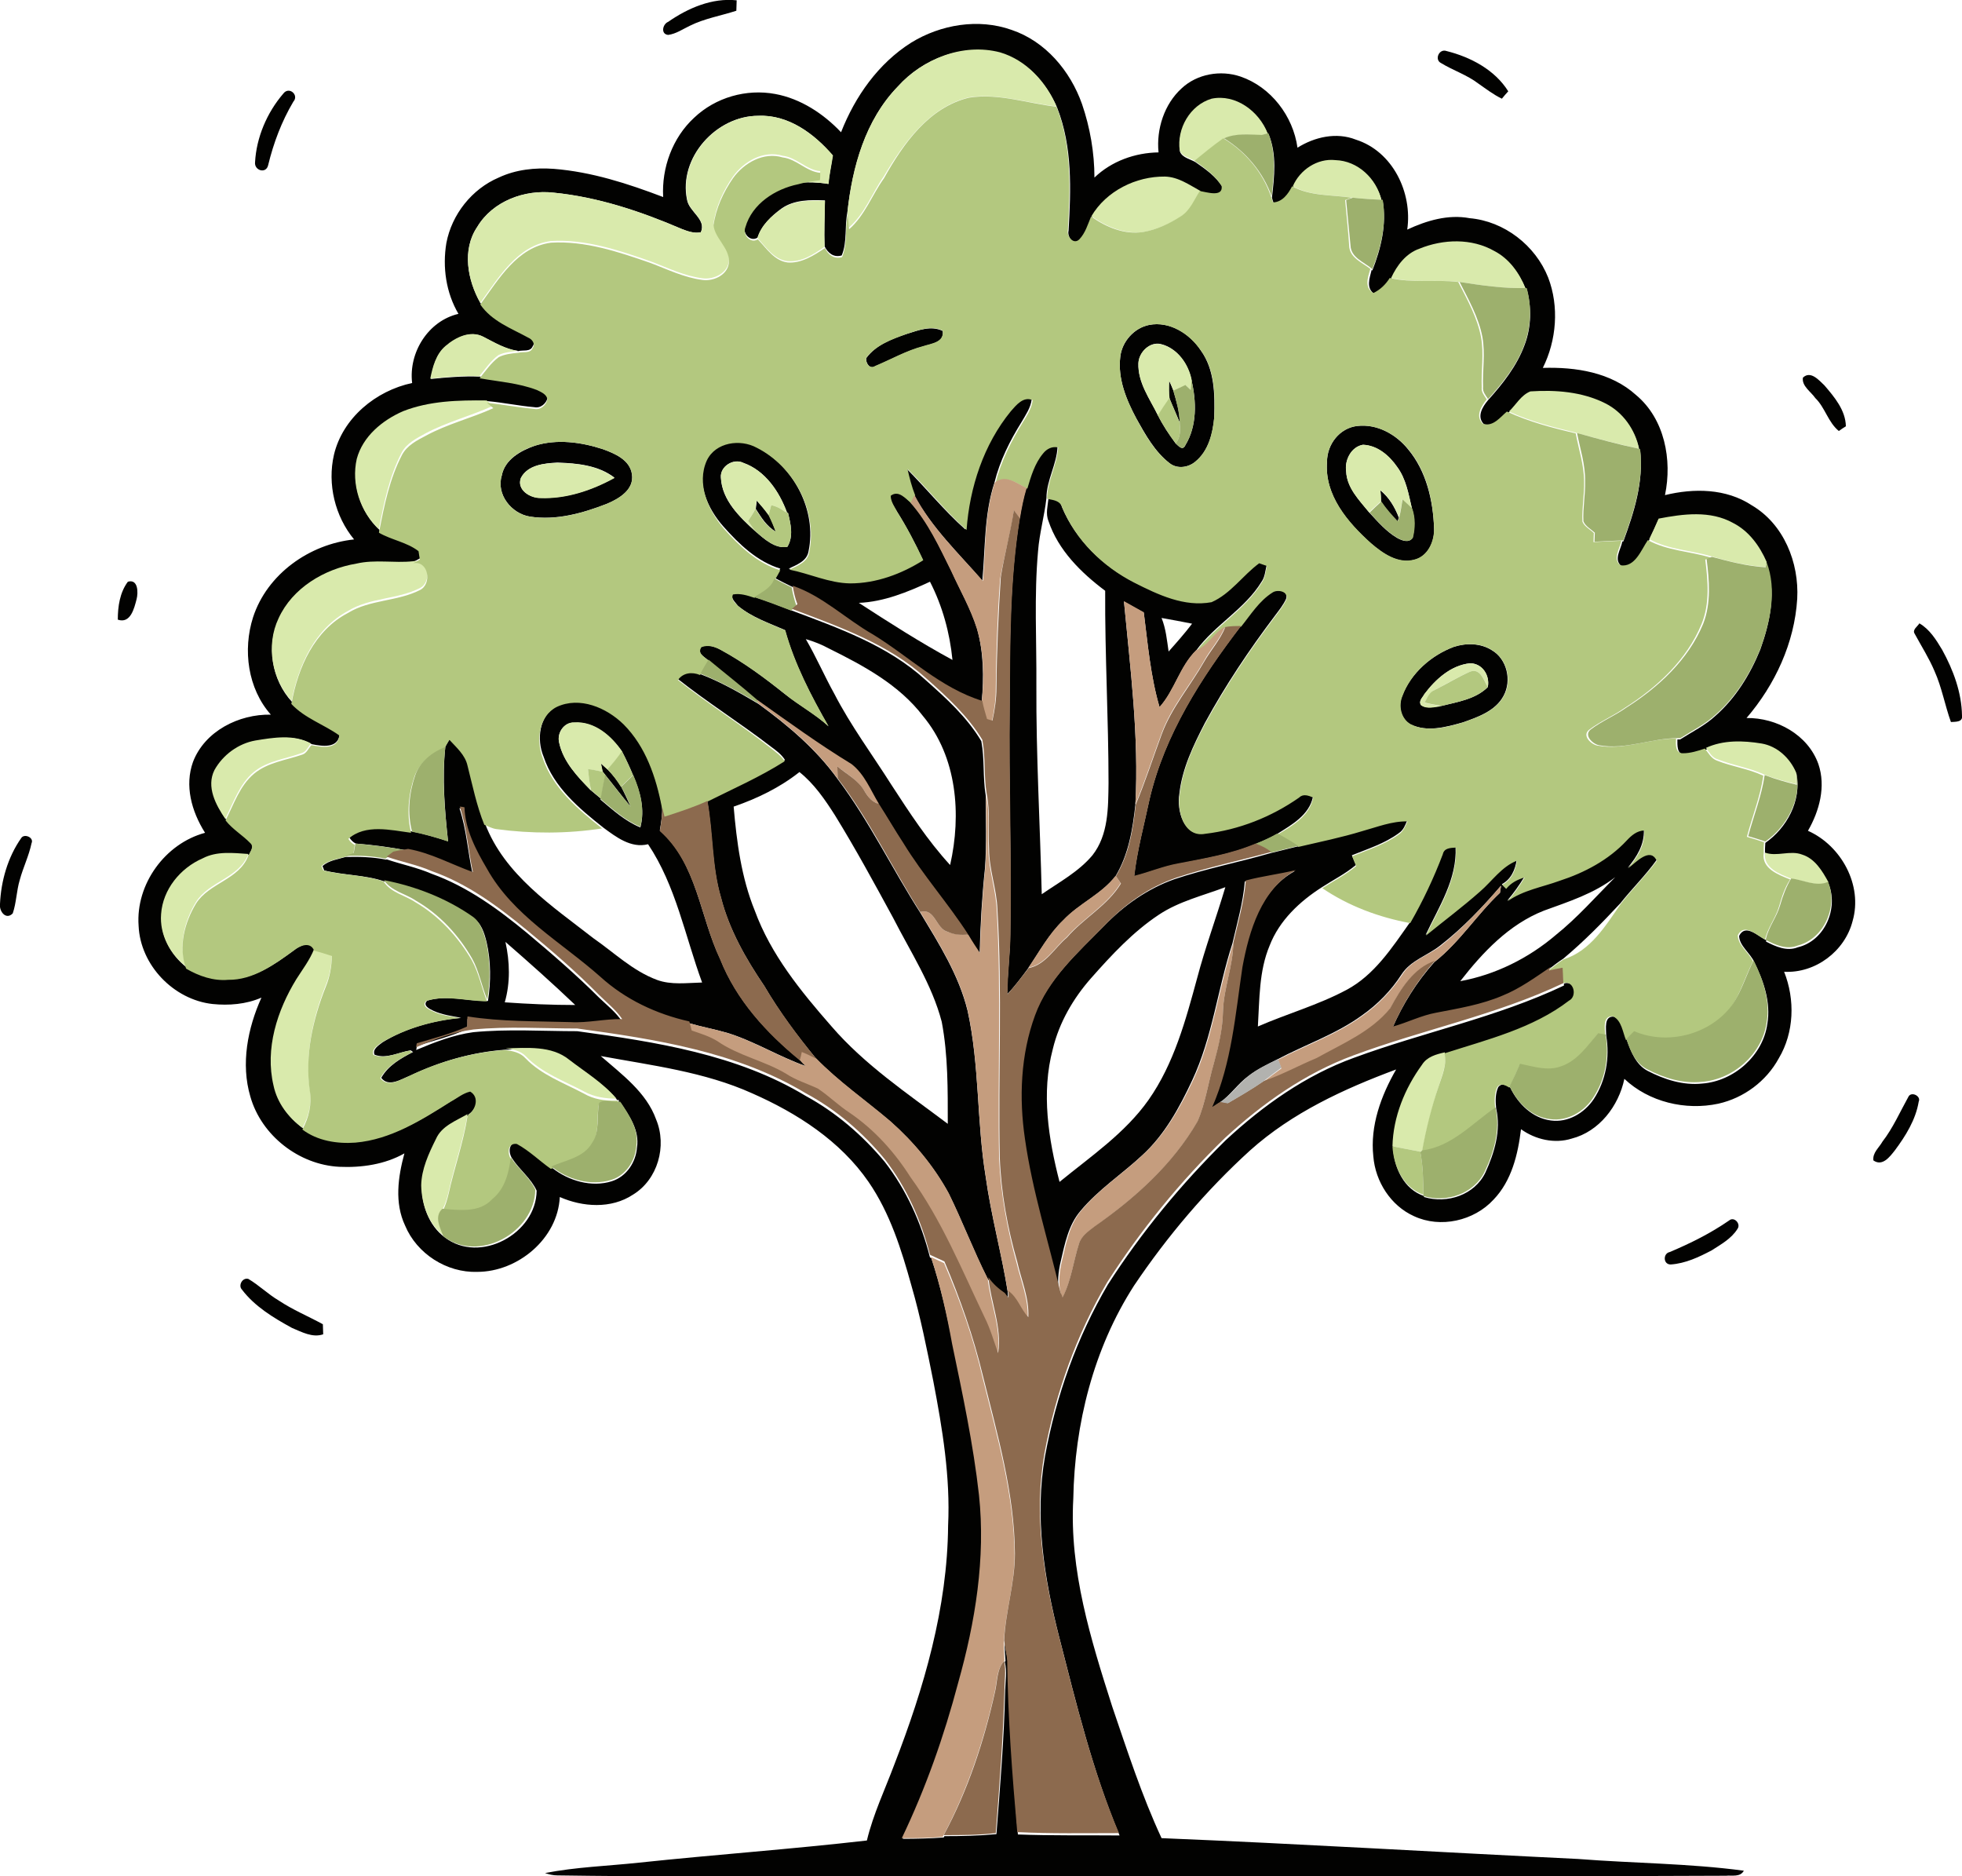 <?xml version="1.0" encoding="utf-8"?>
<!-- Generator: Adobe Illustrator 19.2.0, SVG Export Plug-In . SVG Version: 6.00 Build 0)  -->
<svg version="1.1" id="Layer_1" xmlns="http://www.w3.org/2000/svg" xmlns:xlink="http://www.w3.org/1999/xlink" x="0px" y="0px"
	 viewBox="0 0 584.6 558.9" enable-background="new 0 0 584.6 558.9" xml:space="preserve">
<g>
	<path fill="#020201" d="M199.1,6.5c5.9-4.1,13.1-7.2,20.4-6.4c0,0.8-0.1,2.3-0.1,3.1c-4.6,1.5-9.5,2.3-13.9,4.5
		c-2.1,1-4.1,2.4-6.4,2.7C196.8,10.2,197.4,7.2,199.1,6.5z"/>
	<g>
		<path fill="#020201" d="M271.5,12.7c8.8-5.4,20-7.3,29.9-3.8c10.1,3.4,17.5,12.2,21,22.1c2.4,7,3.7,14.5,3.7,21.9
			c5.1-4.9,12.1-7.4,19.1-7.5c-0.7-6.9,1.7-14.4,6.9-19.1c4.6-4.3,11.6-5.5,17.5-3.5c9.1,3.1,15.7,11.8,17,21.2
			c5.1-3.2,11.6-4.7,17.4-2.4c11,3.5,16.9,15.8,15.3,26.8c5.8-2.7,12.2-4.6,18.6-3.4c10.3,0.9,19.6,8.1,23.4,17.7
			c3.3,8.6,2.5,18.7-1.6,26.9c9.8-0.3,20.3,1.3,27.8,8.1c8.5,7.1,10.8,19.3,8.6,29.8c8.6-2.1,18.2-2,25.8,3
			c9.6,5.6,14.2,17.1,13.6,27.9c-0.8,13.1-6.6,25.6-15.1,35.5c9-0.1,18.3,5,21.4,13.7c2.3,6.7,0.3,14-3.1,19.9
			c9.9,4.4,16.4,16.2,13.3,26.9c-2.3,9-11.1,15.6-20.4,15.1c3.3,8.3,3,18.1-1.6,25.8c-3.7,6.8-10.4,11.8-18,13.5
			c-9.8,2.1-20.7-0.5-28-7.4c-1.7,8.1-7.5,15.7-15.7,17.8c-5.1,1.6-10.8,0.3-15.1-2.8c-0.9,7.5-2.8,15.4-8.2,21
			c-5.8,6.3-15.8,8.6-23.7,4.9c-6.9-3.1-11.5-10.3-12.1-17.8c-1-9.1,2.3-18.1,6.8-25.9c-15.6,5.8-31,12.9-43.5,24.1
			c-13.1,11.9-24.7,25.6-34.6,40.3c-12.1,18.8-17.7,41.3-18.1,63.5c-1.2,21.3,5.2,41.9,11.6,61.9c4.5,13.2,8.8,26.5,14.7,39.2
			c41.4,1.7,82.7,4.2,124.1,6.2c16.5,1.3,33,1.3,49.4,3.5c-1.1,2-3.5,1.3-5.3,1.5c-89.3,0.4-178.6,0-268,0.2
			c-26.7,0-53.4,0.1-80.2-0.3c-1.3,0-2.5-0.3-3.7-0.7c9.2-1.8,18.7-2.1,28-3.1c22.6-2.4,45.3-4,67.9-6.6c1.9-7.9,5.4-15.2,8.2-22.7
			c8.8-22.7,15.8-46.6,16-71.1c0.7-14.5-1.7-28.9-4.4-43c-1.9-9.5-3.8-19.1-6.5-28.4c-3-10.8-6.4-21.7-12.8-31
			c-8.4-12.2-21.3-20.5-34.7-26.4c-14.2-6.4-29.9-8.3-45.1-11.1c6.3,5.5,13.6,10.8,16.5,18.9c3.3,7.9,0.5,17.9-6.9,22.4
			c-6.5,4.3-15,3.7-21.8,0.7c-0.6,12.4-12.5,22.3-24.6,22.3c-9.1,0.3-18-5.4-21.5-13.8c-3.2-6.8-2.1-14.5-0.2-21.5
			c-5.8,3.3-12.8,4.3-19.4,4c-12-0.6-23.2-9.3-26.5-20.9c-2.9-9.8-0.8-20.4,3.3-29.5c-4.6,2-9.7,2.4-14.6,1.9
			c-11.6-1.3-21.5-11.6-22-23.3c-0.9-12.4,7.9-24.5,19.8-27.7C57,241.6,55,234,57.5,227c3.5-9.2,13.7-14.3,23.2-14.1
			c-6.9-7.8-8.4-19.3-5.3-29c4.2-12.9,16.8-21.8,30.1-23.2c-5.7-6.9-8-16.5-6-25.2c2.6-11,12.5-19.1,23.3-21.4
			c-1.1-9.1,4.8-18.5,13.8-20.6c-3.7-6.3-4.8-13.9-3.6-21.1c1.6-8.5,7.6-16.1,15.6-19.5c5.1-2.4,10.8-3,16.4-2.6
			c11.3,0.9,22.1,4.4,32.6,8.4c-0.5-8.7,2.8-17.7,9.2-23.6c6.4-6.1,15.6-8.7,24.2-7.1c7.6,1.4,14.4,5.9,19.6,11.4
			C254.8,28.7,261.7,18.9,271.5,12.7z M267.5,25.8c-9.7,10-13.5,24-15,37.4c-0.9,4.3,0,8.8-1.7,12.9c-2.4,0.7-4.1-0.7-5.1-2.7
			c-0.2-4.6,0-9.1,0.1-13.7c-4.4-0.2-9.2-0.2-12.9,2.4c-3,2.2-6,5-7.2,8.7c-2.2,1.4-4.6-1.4-3.7-3.6c2-7,8.9-11.4,15.7-12.8
			c3-0.2,6.1-0.1,9.1,0.4c0.3-2.9,0.9-5.6,1.3-8.5c-5.5-6.5-13.2-12.2-22.2-11.8c-12.5,0-23.8,12.5-21.2,25c0.6,3.6,5.9,5.9,4.1,9.7
			c-2,0.4-3.9-0.3-5.7-1C191,63,178.2,58.7,165,57.4c-8.7-1-18.2,2.5-22.8,10.2c-4.6,6.8-2.9,15.8,0.9,22.6c3.4,5,9.2,7.1,14.3,9.9
			c1.2,0.5,2.2,1.8,1.3,3.1c-0.7,1.7-2.9,1-4.3,1.4c-3.8-0.6-7-2.5-10.3-4.2c-3.9-2.1-8.3,0.2-11.3,2.8c-2.9,2.4-3.8,6.2-4.4,9.7
			c4.8-0.5,9.7-0.9,14.6-0.7c5.7,0.9,11.7,1.3,17.1,3.5c1.2,0.6,2.8,1.2,3.1,2.7c-0.4,1.8-2.1,3.3-4,2.9c-4.7-0.4-9.3-1.4-14-1.8
			c-8.4-0.1-17,0-24.9,3.2c-6.2,2.7-12.1,7.5-13.8,14.3c-1.7,7.4,1,15.7,6.6,20.9l-0.1,0.4c3.8,2.1,8.3,2.8,11.8,5.5
			c0.1,0.6,0.3,1.9,0.4,2.5c-0.5,0.3-1.5,0.8-2,1.1c-5.6,0.6-11.3-0.6-16.9,0.7c-9.6,1.7-19.1,7.3-23.2,16.4
			c-3.8,8-2.1,18.1,3.9,24.6l-0.1,0.3c4,4.3,9.6,6.1,14.3,9.4c-0.5,4.3-5.3,3.5-8.3,2.9c-5.1-2.9-11.1-1.9-16.6-0.9
			c-5.1,0.9-9.7,4.3-12.1,8.9c-2.4,5,0.4,10.3,3.2,14.5c2.1,2.6,5,4.4,7.4,6.8c1.1,1.2-0.2,2.6-0.6,3.7c-4.5-0.3-9.4-0.9-13.6,1.3
			c-6.6,2.9-11.9,9.3-12.4,16.6c-0.5,6.1,2.7,11.9,7.4,15.6l0.1,0.2c3.8,2.2,8.1,3.7,12.5,3.3c7.5,0,13.8-4.5,19.5-8.7
			c1.8-1.4,5-2.9,6.1,0c-1.3,3.2-3.4,6-5.2,8.9c-5.8,9.3-9.4,20.7-6.8,31.7c1.1,5.1,4.4,9.5,8.6,12.6c4.5,3.3,10.3,4.2,15.8,3.9
			c10.5-0.9,19.7-6.7,28.4-12.2c1.9-1.1,3.6-2.6,5.8-3c2.9,1.7,1.6,5.6-0.8,7.1l0,0.2c-3.4,2.1-7.7,3.6-9.4,7.4
			c-2.2,4.4-4.3,9-4.5,13.9c0,5.6,2.1,11.6,6.8,15.1c10.5,8.1,27.3-1.1,27.4-13.9c-1.7-3.7-5.1-6.2-7.3-9.6c-1.2-1.7-1.1-5,1.7-4.6
			c3.7,2,6.7,5,10.1,7.4l0.1,0c4.9,3.9,11.8,5.9,17.8,4c4.4-1.4,7.2-5.7,7.5-10.1c0.8-4.9-2.2-9.3-4.8-13.2l-0.7,0l0.1-0.9l-0.5,0
			c-3.9-4.7-9.3-7.9-14.1-11.6c-5.3-4.3-12.6-3.5-19-3.4c-10,0.7-19.7,3.5-28.7,7.8c-2.6,1-6.3,3.5-8.5,0.6c2.1-3.7,5.8-5.8,9.5-7.7
			c-0.2-0.1-0.5-0.3-0.7-0.5c-3.5,0.5-7.2,2.7-10.8,1.3c-0.7-1.7,1.3-2.8,2.4-3.7c7-4.3,15.2-6.5,23.4-7.3c-2.8-0.5-5.7-0.9-8.3-2.1
			c-1.1-0.5-3.3-1.6-1.8-3c5.9-1.8,12.1,0.2,18.1,0.1c0.9-5.8,0.9-11.8-0.4-17.5c-0.7-2.8-1.6-5.8-4.2-7.4
			c-7.8-5.4-16.9-9-26.2-10.7c-5.8-2-12.1-1.8-18-3.3c-0.1-0.3-0.4-1-0.5-1.3c1.9-1.7,4.6-2,6.9-2.7c4-0.1,8.1,0,12.1,0.8l0.1-0.1
			c4.4,1.5,9,2.4,13.4,4.3c10.6,3.8,19.8,10.5,28.4,17.6c7.4,6.2,14.7,12.5,21.5,19.3c2.4,2.3,5.1,4.4,6.9,7.2
			c-5.2,0-10.2,1.3-15.4,0.9c-10.2-0.3-20.5,0-30.7-1.7c0,0.7,0,2.2-0.1,3c-4.8,2.1-9.9,3.4-15,5c0,0.3-0.1,0.9-0.2,1.2
			c5.5-2.3,11.1-4.5,17-5.3c10.3-1,20.7-0.3,31-0.3c23.4,3.2,47.6,6.9,68.1,19.3c9,4.9,16.9,11.7,23.5,19.6
			c6.5,8.4,10.9,18.2,13.5,28.5l0.4,0.2c2.8,8.4,4.7,17.1,6.5,25.8c3.1,14.9,6.3,29.9,8,45c2,18.8-1.1,37.8-6.2,55.9
			c-4.2,15.9-9.7,31.5-16.8,46.3c4.1,0,8.1-0.1,12.2-0.4l0.2-0.4c5.2,0,10.3-0.1,15.5-0.6c1.1-14.3,2.3-28.5,2.6-42.8
			c0.1-2.9,0.6-5.7-0.1-8.5l0.2-0.3c-0.1-1.8-0.3-3.6-0.2-5.4c0.2,1.9,0.7,3.8,0.9,5.8c0.3,17.1,1.6,34.2,3,51.3
			c10.1,0.4,20.2,0.2,30.3,0.3c-8-19-12.9-39.2-18-59.1c-4.5-17.6-7.4-35.9-4.2-54c3.3-17.9,9.5-35.3,18.7-51
			c10-15.6,21.9-30,35.1-43c11.2-10.4,23.9-19.4,38.3-24.6c20.6-7.6,42.5-12,62.5-21.5l0-0.6c3.2-1.1,4.4,3.9,1.8,5.2
			c-10.8,8.3-24.3,11.6-37.1,15.7c-2.6,0.6-5.3,1.3-6.8,3.7c-5.2,7-8.6,15.6-8.8,24.3c0.3,6,3.2,12.4,9.2,14.4v0.3
			c6.9,2.1,15.1-0.6,18.3-7.3c2.7-5.9,4.7-12.6,3.2-19.1c-0.2-2.1-0.3-4.3,0.6-6.3c1-1.4,2.5-0.6,3.6,0.1c2.3,4.8,6.6,9.1,12.1,9.8
			c5.1,0.7,10-2.2,12.8-6.4c3.6-5.5,4.8-12.4,3.7-18.8c0-2-0.8-6.1,2.4-5.7c2.6,1.3,2.8,4.7,3.8,7.1c1.2,3.4,2.7,7.2,6.1,9
			c5,2.6,10.6,4.4,16.3,3.8c9.4-0.7,18.1-8.3,19.4-17.8c1.1-6.4-1.1-12.7-3.9-18.4c-1.2-2.7-4.5-4.9-4.5-7.8
			c1.9-3.8,5.7,0.2,8.1,1.3l-0.1,0.4c2.9,1.5,6.2,3,9.5,1.7c8-1.9,12.2-11.6,9.1-19c-1.8-3.3-4-7-7.8-8.2c-3.6-1.4-7.4,0.7-11.1-0.6
			c0-1.1,0-2.2,0.1-3.3c6.4-4.4,10.8-12.6,9.3-20.4c-1.8-4.3-5.6-7.9-10.3-8.7c-5.5-0.9-11.4-1.2-16.6,1.3c-2.1,0.7-4.3,1.4-6.5,1.4
			c-2.3,0.1-2.1-2.8-2.1-4.4l0.8,0c3.6-2.3,7.5-4.2,10.6-7.1c6-5.3,10.3-12.3,13.3-19.7c2.9-8.1,4.9-17.3,1.8-25.6
			c-2-4.8-5.3-9.2-10-11.6c-6.8-3.8-15-2.7-22.2-1.3c-0.9,2-1.9,4.1-2.8,6.1c-2,3-3.8,8.3-8.2,7.5c-2.4-1.9-0.1-5,0.3-7.3h0.3
			c3.2-8.7,6.1-17.8,5-27.2l-0.3-0.1c-1.2-5.8-4.9-11-10.2-13.6c-6.8-3.4-14.7-4-22.2-3.5c-2.8,1.1-4.3,4-6.4,6l-0.2-0.1
			c-2,1.7-4.2,4.7-7.2,3.6c-2.3-2.2-0.5-5.2,1.2-7.2c4.4-4.9,8.6-10.2,10.9-16.5c2-5.3,2.1-11.2,0.6-16.6h-0.3
			c-1.8-4.5-4.9-8.7-9.2-11c-6.8-3.9-15.3-3.5-22.4-0.7c-4,1.4-6.7,5-8.5,8.7c-1.3,1.9-2.9,3.5-4.9,4.5c-2.7-1.7-1.5-4.7-0.9-7.2
			l0.2,0.2c2.6-6.6,4.3-13.7,3.1-20.7l-0.3,0c-1.5-6.3-7.1-11.7-13.7-11.8c-5.4-0.6-10.6,2.9-12.7,7.8l0,0c-1.2,2.3-2.8,4.7-5.7,4.8
			c-0.2-0.4-0.5-1.3-0.6-1.8c0.7-6.3,1.5-12.9-1-18.9l-0.2,0.1c-2.6-6.5-9.5-11.8-16.7-10.3c-6.4,2-10.4,8.9-9.5,15.4
			c0.7,1.8,3.1,2.2,4.6,3.1l0,0c3,2.1,6.2,4.3,8.1,7.5c0.4,3.4-4.6,1.8-6.5,1.5c-3.3-1.8-6.7-4.2-10.6-4.3
			c-8.6,0-17.4,4.3-21.9,11.8l0,0c-1,2.3-1.7,4.9-3.5,6.8c-1.8,1.8-3.9-1-3.4-2.9c0.7-12.2,1.2-24.9-3.4-36.6
			c-3.1-7.3-9-13.9-16.8-16.1C286.9,12.8,274.9,17.5,267.5,25.8z M150.6,280.6c1.3,5.9,1.5,12.1-0.2,18c7,0.5,14,0.8,21,0.8
			C164.6,292.9,157.6,286.7,150.6,280.6z"/>
	</g>
	<path fill="#020201" d="M429.4,18.8c-2.1-1-0.6-4.4,1.6-3.6c7.2,1.8,14.4,5.6,18.4,12c-0.5,0.5-1.4,1.6-1.9,2.2
		c-2.5-1.2-4.7-2.9-7-4.5C437.1,22.3,433,21,429.4,18.8z"/>
	<path fill="#020201" d="M84.4,27.9c1.7-2.3,4.8,0.4,3,2.4c-3.5,5.9-5.9,12.3-7.5,18.9c-0.6,2.7-4.2,1.6-3.9-0.9
		C76.4,41,79.5,33.6,84.4,27.9z"/>
	<g>
		<path fill="#020201" d="M342.4,96.8c6.1-1.2,12.1,2.6,15.4,7.6c4.1,5.7,4.2,13.1,4,19.9c-0.4,4.8-1.7,10-5.6,13.2
			c-2.1,1.8-5.4,2.3-7.7,0.5c-4.4-3.4-7.2-8.5-9.9-13.3c-3-5.6-5.6-11.9-4.8-18.4C334.3,101.8,337.9,97.7,342.4,96.8z M339.2,108.2
			c-0.2,5.8,3.4,10.6,5.8,15.5c1.5,3,3.3,5.7,5.3,8.4c0.9,0.8,2.1,2.3,2.9,0.5c3.5-5.7,3.3-13.1,1.8-19.4c-0.9-4.7-4.2-9.5-9.1-10.7
			C342.6,101.7,339.4,104.9,339.2,108.2z"/>
	</g>
	<path fill="#020201" d="M270.1,99.5c3.5-1.1,7.3-2.6,10.8-0.9c0.5,3.5-3.4,3.8-5.8,4.6c-5,1.3-9.5,3.9-14.3,5.9
		c-1.6,1.1-2.9-1-2.7-2.4C261,102.7,265.7,101,270.1,99.5z"/>
	<path fill="#020201" d="M537.2,112.5c2.3-2.2,4.8,0.8,6.4,2.3c3,3.5,6.3,7.4,6.4,12.2c-0.5,0.3-1.6,1-2.1,1.4c-3.2-2.6-4.1-7-7-9.8
		C539.6,116.7,536.8,115,537.2,112.5z"/>
	<path fill="#020201" d="M348.3,113.3c0.5,1,0.9,2,1.3,3c0.9,3.1,1.9,6.3,1.9,9.5c-1-2.4-2.1-4.8-3.1-7.3
		C348.2,116.9,348.3,115.1,348.3,113.3z"/>
	<path fill="#020201" d="M300.9,122.3c1.6-1.8,3.7-4.5,6.5-3.3c-0.3,2.5-1.8,4.6-3,6.7c-3.5,5.6-6.5,11.6-8.1,18.1
		c-3.1,9.5-2.7,19.5-3.6,29.2c-7.1-8.2-15.2-15.9-20.4-25.6c-1-2.6-1.6-5.3-2.3-7.9c6,6,11.3,12.6,17.6,18.2
		C288.7,145,292.9,132.3,300.9,122.3z"/>
	<g>
		<path fill="#020201" d="M404.4,126.9c5.9-0.7,11.6,2.5,15.2,7c5.4,6.5,7.4,15.2,7.7,23.5c0.2,3.9-1.8,8.4-5.9,9.4
			c-4.9,1.3-9.4-1.9-12.9-4.9c-6.9-6.2-13.9-14.3-13.1-24.3C395.4,132.3,399.2,127.5,404.4,126.9z M401.1,140.4
			c0.2,5,4,8.7,6.9,12.3c2.5,2.7,5,5.6,8.2,7.5c1.4,0.8,3.6,1.7,4.7,0c0.7-2.8,0.7-5.9-0.2-8.7c-1-4.3-1.7-8.8-4.4-12.4
			c-2.4-3.4-5.9-6.4-10.2-6.6C402.6,133.1,400.6,137.1,401.1,140.4z"/>
	</g>
	<g>
		<path fill="#020201" d="M210.4,136.9c2.6-5.5,9.9-6.4,14.9-3.8c11.1,5.6,18.2,18.9,15.6,31.2c-0.5,2.9-3.6,4-5.9,5.1
			c6.1,1.2,11.8,4,18.1,4.1c7.8,0.1,15.3-2.8,21.8-6.9c-2.3-4.9-4.8-9.7-7.7-14.3c-0.9-1.5-2-3-2-4.9c2.3-1.8,4.5,0.8,6.1,2.2
			c5.3,5.9,8.6,13.3,12.1,20.3c2.6,5.8,5.8,11.3,7.7,17.3c2,7.1,2.1,14.6,1.4,21.9c-12.4-3.8-21.8-13.1-32.6-19.8
			c-8.1-4.7-14.9-11.4-23.9-14.5c-1.7-0.8-3.4-1.7-5.1-2.6c0.5-0.9,1-1.9,1.6-2.8c-6.9-2.1-12.3-7.3-17-12.6
			C210.8,151.5,207.3,143.7,210.4,136.9z M214.8,142.3c0.3,6.7,5.6,11.8,10.3,16c2.5,2.2,5.9,5.3,9.5,4.6c1.9-3.1,1-6.8,0.2-10.1
			l-0.3-0.1c-2.3-6.3-6.5-12.5-13-14.8C218.6,136.4,214.5,138.9,214.8,142.3z M255.9,179.6c9.1,5.9,18.3,11.8,27.9,17
			c-0.8-8.1-3-16.1-6.7-23.3C270.4,176.4,263.3,179.3,255.9,179.6z"/>
	</g>
	<g>
		<path fill="#020201" d="M159.3,132.8c6.6-2.1,13.8-1.1,20.3,1c3.6,1.3,8.1,3.2,8.7,7.5c0.7,4.6-3.9,7.3-7.5,8.8
			c-7.2,2.8-15.1,5-22.9,3.8c-5.5-0.9-10.1-6.6-8.4-12.2C150.4,136.9,155.1,134.3,159.3,132.8z M155.2,142.4c-1.3,3.5,2.7,6,5.8,5.9
			c7.7,0.3,15.4-2.3,22.1-6c-4.8-3.7-11.1-4.3-17-4.5C162.2,138,157.2,138.5,155.2,142.4z"/>
	</g>
	<g>
		<path fill="#020201" d="M310.6,134.9c1.1-1.4,2.7-2.3,4.5-1.8c-0.2,5.2-3.3,10-3.3,15.3c-0.6,5.3-2.1,10.5-2.5,15.8
			c-1.2,13.3-0.4,26.7-0.5,40.1c-0.1,20.7,1.1,41.4,1.6,62.1c5.2-3.6,11-6.7,15.1-11.6c4.8-6.1,4.7-14.2,4.8-21.5
			c0-19.1-1.1-38.2-1-57.3c-7.2-5.4-14-12.1-16.9-20.8c-0.9-2.2-0.2-4.5,0-6.7c1.7,0.2,3.5,0.5,4,2.5c4.1,9.8,12.1,17.6,21.5,22.4
			c7.1,3.5,14.9,7.2,23,5.8c5.7-2.5,9.3-8,14.2-11.6c0.6,0.2,1.8,0.6,2.3,0.8c-0.4,1.7-0.5,3.5-1.5,4.9c-5,8.2-13.9,12.8-19.5,20.5
			c-4.9,4.8-6.4,11.9-10.9,16.9c-2.7-9.2-3.5-18.8-4.7-28.2c-2-1.1-4-2.2-5.9-3.3c1.9,20.1,4.5,40.3,3.4,60.5
			c-0.8,7.3-2,14.8-5.9,21.3c-4.3,5.5-10.9,8.2-15.6,13.2c-4.3,4.1-7.1,9.3-10.4,14.2c-2,2.7-4,5.4-6.3,7.8c0-6,0.9-11.9,0.9-17.9
			c0.4-22.7-0.5-45.3-0.2-68c0.1-18.6,0-37.4,3-55.9c0.5-3.1,1.1-6.1,2-9.1C307,141.8,308.2,137.9,310.6,134.9z M346.1,184.1
			c1.3,3.2,1.6,6.6,2.1,10c2.4-2.7,4.8-5.4,7-8.3C352.1,185.2,349.1,184.6,346.1,184.1z"/>
	</g>
	<path fill="#020201" d="M411.3,146.1c2.6,2.1,4.3,5,5.5,8.1c-0.1,0.3-0.3,0.9-0.4,1.2c-1.8-1.9-3.5-3.8-4.9-5.9
		C411.5,148.5,411.4,146.9,411.3,146.1z"/>
	<path fill="#020201" d="M225.2,151.6c0.1-0.9,0.2-1.7,0.3-2.5c1.2,1.4,2.5,2.9,3.6,4.4c0.8,1.6,1.5,3.3,2.1,4.9
		C228.4,156.8,226.8,154.1,225.2,151.6z"/>
	<path fill="#020201" d="M38.1,173.3c3.1-0.9,3.1,3.3,2.6,5.2c-0.7,2.7-1.8,7.4-5.6,6.1C35.1,180.7,35.7,176.5,38.1,173.3z"/>
	<g>
		<path fill="#020201" d="M218.3,176.8c2.2-0.3,4.4,0.4,6.4,1c3.7,1.2,7.4,2.6,11,4c14.1,5.3,28.7,10.4,40,20.7
			c6.2,5.5,12.4,11.1,16.7,18.3c1,5.3,0.4,10.8,1.3,16.1c0,7.2,0.3,14.4-0.2,21.6c-0.9,8.5-1.4,17-1.6,25.6
			c-1.2-1.8-2.4-3.7-3.5-5.5c-6-9.4-13.5-17.7-19.3-27.2c-2.5-3.9-4.8-7.9-7.3-11.7c-2.5-4.1-4.3-8.9-8.2-11.9
			c-9.7-6-19-12.6-28.2-19.2c-4.7-4.1-9.6-7.9-14.4-11.9c-1.2-1.1-3.4-2.1-2.1-4c2-0.8,4.1-0.1,5.9,0.9c6.8,3.7,13,8.3,19,13.1
			c4.2,3.4,9,5.9,13,9.6c-5.2-9.1-10.1-18.5-12.9-28.6c-4.8-2.1-9.9-3.8-14-7.2C219,179.3,217.6,178.2,218.3,176.8z M240.1,190.4
			c3.1,5.3,5.5,10.9,8.5,16.3c4.9,9.5,11.3,18.1,17,27.1c5.4,8.3,10.8,16.6,17.5,23.9c3.4-15,2.1-32.2-8.1-44.4
			c-7.1-9.3-17.7-15-28-20.1C244.8,192,242.5,191.1,240.1,190.4z"/>
	</g>
	<path fill="#020201" d="M369.7,186.5c2.9-3.6,5.4-7.7,9.4-10.2c1.5-1,4.9-0.3,4.1,2.1c-0.8,1.8-2.1,3.4-3.3,5
		c-7.7,10.2-14.8,20.8-20.9,32c-3.4,6.6-6.8,13.6-7.6,21.1c-0.8,4.8,1.2,12.9,7.6,11.7c10-1.2,19.7-5,28-10.8c1.3-1.2,2.8-0.6,4.2,0
		c-1.1,5.4-6.3,8.3-10.6,11c-2.1,1.2-4.4,2.2-6.6,3.1c-7.4,3.1-15.3,4.3-23,5.9c-4.5,0.8-8.7,2.6-13.1,3.7c0.9-7.8,3-15.4,4.6-23
		C347,218.8,357.9,201.9,369.7,186.5z"/>
	<path fill="#020201" d="M570.5,188.8c-0.8-1.2,0.9-2.2,1.4-3.1c3.1,1.8,5,4.9,6.8,7.9c3.3,6,5.8,12.7,5.9,19.6c0.3,2-2,1.8-3.3,1.9
		c-1.8-5-2.7-10.3-4.9-15.2C574.8,196.1,572.5,192.5,570.5,188.8z"/>
	<g>
		<path fill="#020201" d="M433.2,192.7c3.7-1.2,8-1.1,11.3,1c4.5,2.6,6,9,3.5,13.6c-2.4,4.5-7.6,6.3-12.1,7.9
			c-5,1.4-10.7,3-15.6,0.6c-3-1.6-3.8-5.5-2.5-8.5C420.4,200.5,426.5,195.2,433.2,192.7z M424.4,206.8c-0.5,1-1.8,2-1,3.2
			c1.8,1.3,4.1,0.5,6.1,0.3c4.8-1.2,10.2-2,13.8-5.6c0.7-3.4-1.6-7.1-5.3-7.1C432.3,198.2,427.7,202.4,424.4,206.8z"/>
	</g>
	<g>
		<path fill="#020201" d="M202,202.3c1.5-2.3,4.2-2.6,6.6-1.5c6.1,2.3,11.8,5.6,17.4,8.9c8.8,6.4,17.2,13.5,23.6,22.4
			c9.4,12.5,16.2,26.7,24.6,39.8c5.6,9.3,11.5,18.6,14.1,29.2c3.6,16.3,2.7,33.1,5.4,49.5c1.6,11.6,4.8,23,6.6,34.5c0,0.5,0,1.5,0,2
			c-0.3-0.4-0.8-1-1.1-1.4c-1.9-1.3-3.6-2.8-4.9-4.7c-4.2-8.3-7.5-17.1-11.6-25.4c-4.4-8.1-10.5-15.4-17.4-21.5
			c-7.4-6.3-15.4-11.8-22.2-18.8c-5.6-6.8-10.9-13.9-15.4-21.6c-5.5-8.1-10.4-16.7-12.9-26.3c-2.8-9.4-2.4-19.3-4.1-28.9
			c7.8-3.8,15.8-7.4,23.2-12.1c-1-1.6-2.6-2.8-4.1-3.9C220.7,215.5,211,209.4,202,202.3z M218.6,240.3c0.9,10.5,2.3,21.2,6.3,31
			c4.8,13.1,13.7,24,22.8,34.4c9.9,11.5,22.6,20,34.7,29.1c0-10.1,0.1-20.4-1.8-30.4c-2.9-11.1-9.3-20.8-14.5-31
			c-5.6-10.3-11.2-20.6-17.3-30.5c-3-4.7-6.2-9.4-10.6-12.9C232.4,234.6,225.6,237.9,218.6,240.3z"/>
	</g>
	<g>
		<path fill="#020201" d="M166,210.3c6.9-3.2,14.9,0.2,19.9,5.2c6.5,6.6,9.7,15.8,11.4,24.7c0.1,2.4-0.3,4.8-0.7,7.2
			c11.1,9.8,11.9,25.6,18,38.3c4.8,12.1,13.7,21.9,23.7,30c0.4,0.5,1.3,1.4,1.8,1.9c-8-2.8-15.3-7.4-23.4-9.9
			c-3.8-1.1-7.7-1.8-11.4-2.9c-9.8-2.1-19.1-6.5-26.5-13.3c-11.6-10.3-26.1-18.2-33.8-32.2c-3.3-5.6-6.5-11.7-6.7-18.3
			c-0.5-0.1-0.9-0.1-1.4-0.2c2.1,6.3,2.5,13,3.9,19.5c-6.4-2.3-12.5-5.7-19.3-6.9c-5.1-1-10.3-1.7-15.5-2.1c-0.8-0.4-1.4-1-1.9-1.8
			c5.2-4.5,12.6-2.5,18.7-1.8c3.6,0.7,7.2,1.8,10.7,2.9c-1-9.3-1.8-18.8-0.8-28.2c0.4-0.8,0.9-1.6,1.4-2.4c2.1,2.3,4.7,4.5,5.4,7.7
			c1.5,5.9,2.7,11.9,5,17.6c5.8,15.3,20,24.6,32.3,34.2c6.2,4.3,11.7,9.7,18.9,12.4c4.3,1.6,9,0.9,13.5,0.8
			c-5.1-13.9-7.8-28.8-16.1-41.2c-5.1,1.3-9.6-2.2-13.4-5c-7.2-5.7-14.7-12-17.7-21C159.8,220.3,160.6,213.1,166,210.3z
			 M166.6,221.2c1.2,5.7,5.4,10.1,9.4,14.2c1,0.8,2,1.7,3,2.5l-0.1,0.3c3.7,3.1,7.3,6.4,11.9,8.3c1.4-5.2,0-10.6-2.1-15.4
			c-1-2.4-2.1-4.8-3.3-7.1c-3.3-4.7-8.3-9.1-14.3-8.7C168,215.1,165.9,218.4,166.6,221.2z"/>
	</g>
	<path fill="#020201" d="M179,227.4c0.5,0.4,1.5,1.4,2,1.8c1.6,1.6,2.9,3.3,4.1,5.2c1,1.9,1.9,3.9,2.8,5.9c-2.6-3.1-5-6.3-7.6-9.5
		c-0.2-0.3-0.6-0.8-0.8-1C179.4,229.2,179.1,228,179,227.4z"/>
	<g>
		<path fill="#020201" d="M405.8,247.3c4.4-1.2,8.8-3.1,13.5-2.9c-0.6,1.4-1.1,2.9-2.5,3.8c-4.2,3.1-9.3,4.7-14,6.6
			c0.3,0.7,0.9,2.1,1.2,2.9c-3.1,2.6-6.7,4.4-10.1,6.6c-6.6,4.2-12.7,9.9-15.6,17.4c-3.2,7.6-3,16-3.5,24.1
			c8.7-3.8,18-6.4,26.4-10.9c8.3-4.4,13.6-12.6,18.9-20.1c3.8-6.6,7-13.4,9.7-20.5c0.4-1.9,2.3-1.9,3.9-2c0.5,9.6-5,17.9-8.9,26.2
			c5.4-4.4,10.9-8.5,16.1-13.1c3.6-3.1,6.5-7.4,11-9.2c-0.4,2.9-1.7,5.8-4.4,7.2c0.4,0.4,0.8,0.8,1.2,1.2c1.3-1.8,3.4-2.8,5.5-3.4
			c-1.5,2.5-3.2,4.9-5.1,7.1c4.6-3.3,10.3-4.3,15.5-6.1c7.4-2.5,14.6-6.2,20-12c1.4-1.6,3-2.9,5.2-3c0.2,4.4-2.1,8.1-4.8,11.3
			c2.3-1.7,6.4-6.5,8.6-2.3c-3.3,4.6-7.3,8.5-10.8,12.9c-5.4,5.8-10.9,11.4-17,16.5c-1.4,0.9-2.7,1.9-4,2.9
			c-4.6,3.1-9.1,6.4-14.3,8.5c-6.3,2.7-13.1,3.8-19.8,5.1c-4.4,0.8-8.5,2.9-12.8,4.1c3.1-7.1,7.3-13.8,12.5-19.6
			c7.5-5.9,12.6-14.1,19.5-20.6c0.1-0.5,0.3-1.6,0.3-2.1c-5.5,6.4-11.4,12.6-18.1,17.8c-3.8,3-8.8,4.4-11.5,8.6
			c-3.1,4.8-7.1,8.9-11.8,12.2c-7.7,5.6-16.9,8.7-25.2,13.1c-3,1.5-6,2.9-8.7,5c-3.1,2.3-5.3,5.7-8.5,7.9c-0.8,0.5-1.7,1.1-2.5,1.6
			c5.8-13.2,6.9-27.7,9-41.7c2-10.9,5.5-23.2,15.9-28.9c-4.9,1.2-10,1.8-14.9,3.1c-0.5,6.3-2.3,12.4-3.7,18.5
			c-4.4,13.5-5.9,27.8-12,40.8c-3.8,8.1-8.2,16.2-14.9,22.3c-6,5.6-13.1,10.2-18.4,16.6c-3.5,4.1-4.6,9.6-5.8,14.8
			c-0.8,3.3-1.1,6.6-0.5,9.9c-3.6-15.2-8.4-30.2-10.6-45.8c-1.9-12.3-1.3-25.1,3-36.8c4-11,13-19,21-27.1c5.9-6.1,13-11.1,21-13.9
			c9.3-3.1,19-5,28.4-7.7c2.7-0.7,5.4-1.3,8.1-2C393.2,250.5,399.6,249.2,405.8,247.3z M460,271.3c-10.4,4.1-18.2,12.4-24.9,21
			c10.4-1.9,20.3-6.8,28.4-13.7c6.5-5.2,11.9-11.4,17.8-17.3C475,266.2,467.4,268.6,460,271.3z M345.3,272.5
			c-7.7,5.1-14.1,12-20.2,18.9c-5.3,6-9.5,13.2-11.4,21.1c-3.5,13.1-1.3,26.8,2,39.6c9.3-7.6,19.5-14.5,26.5-24.4
			c7.6-10.8,11.1-23.8,14.5-36.3c2.4-9.1,5.7-18,8.4-27.1C358.5,266.8,351.3,268.5,345.3,272.5z"/>
	</g>
	<path fill="#020201" d="M6.3,249.7c0.9-1.5,3.9-0.2,3.1,1.5c-0.8,3.8-2.5,7.2-3.5,10.9c-1,3.3-1,6.8-2.1,10c-2,2.1-4.1-0.6-3.8-2.8
		C0.3,262.5,2.3,255.4,6.3,249.7z"/>
	<path fill="#020201" d="M568.6,326.8c0.8-1.8,3.9-0.3,3.1,1.4c-0.9,5.4-3.9,10.2-7.1,14.5c-1.5,1.9-3.7,4.9-6.4,3
		c-0.3-2.3,1.7-3.8,2.7-5.6C564,336.1,566.1,331.3,568.6,326.8z"/>
	<path fill="#020201" d="M515.2,363.6c1.5-1.3,3.6,1,2.5,2.5c-1.8,2.9-4.9,4.6-7.7,6.4c-3.8,2-7.8,3.9-12.2,4.2
		c-2.3,0-2.3-3.3-0.3-3.7C503.7,370.4,509.7,367.4,515.2,363.6z"/>
	<path fill="#020201" d="M72.1,384.2c-1.2-1.2,0.1-3.7,1.9-3.2c3.2,1.9,5.8,4.5,9,6.4c4.2,2.8,8.8,4.7,13.2,7.1c0,0.7,0.1,2.2,0.1,3
		c-3.2,1.1-6.4-0.7-9.3-1.9C81.5,392.6,75.9,389.2,72.1,384.2z"/>
</g>
<g>
	<path fill="#D9EAAC" d="M267.5,25.8c7.5-8.3,19.4-13.1,30.5-10.2c7.8,2.3,13.7,8.8,16.8,16.1c-8.7-1-17.3-4-26.1-2.7
		c-11.9,2.9-19.5,13.7-25.4,23.6c-3.5,5-5.6,11.1-10.4,15.2c-0.2-1.5-0.3-3.1-0.4-4.6C253.9,49.8,257.8,35.8,267.5,25.8z"/>
	<path fill="#D9EAAC" d="M351.5,44.8c-0.9-6.5,3.1-13.5,9.5-15.4c7.2-1.5,14.2,3.8,16.7,10.3c-0.4,0.2-1.3,0.5-1.7,0.6
		c-3.8-0.1-7.8-0.6-11.3,1c-3,2-5.8,4.3-8.6,6.7C354.6,47,352.2,46.7,351.5,44.8z"/>
	<path fill="#D9EAAC" d="M204.8,59.5c-2.6-12.5,8.7-25,21.2-25c8.9-0.4,16.6,5.4,22.2,11.8c-0.4,2.8-1.1,5.6-1.3,8.5
		c-3-0.5-6.1-0.6-9.1-0.4c2.1-0.6,4.3-0.9,6.5-1.2c0-0.5,0-1.7,0.1-2.2c-4.2-0.4-7-4.1-11.2-4.6c-5.7-1.7-11.5,1.6-14.8,6.2
		c-2.9,4.2-5.1,8.9-5.8,14c0.5,4,4.7,6.6,4.6,10.7c0,3.9-4.4,6.1-7.9,5.6c-5.5-0.7-10.5-3.2-15.6-5.1c-9.4-3.3-19.3-6.6-29.5-6
		c-10.1,1.3-15.6,10.9-21.1,18.4c-3.8-6.7-5.5-15.8-0.9-22.6c4.6-7.7,14.2-11.2,22.8-10.2c13.2,1.3,26,5.6,38.1,10.8
		c1.8,0.7,3.7,1.4,5.7,1C210.7,65.4,205.3,63,204.8,59.5z"/>
	<path fill="#D9EAAC" d="M385.2,55.5c2.1-4.9,7.3-8.4,12.7-7.8c6.7,0.2,12.2,5.5,13.7,11.8c-2.9-0.1-5.8-0.3-8.6-0.6
		C397.1,58,390.7,58.5,385.2,55.5z"/>
	<path fill="#D9EAAC" d="M325.2,64.4c4.4-7.5,13.3-11.9,21.9-11.8c4,0.1,7.3,2.5,10.6,4.3c-1.7,2.6-2.9,5.8-5.6,7.5
		c-3.4,2.2-7.2,3.9-11.2,4.7C335.2,69.9,329.7,67.6,325.2,64.4z"/>
	<path fill="#D9EAAC" d="M232.9,62.2c3.8-2.6,8.5-2.5,12.9-2.4c0,4.6-0.3,9.1-0.1,13.7c-3.3,2.3-6.9,4.7-11.1,4.3
		c-4-0.5-6.4-4.2-8.9-6.9C226.8,67.1,229.8,64.4,232.9,62.2z"/>
	<path fill="#D9EAAC" d="M422.9,74.1c7.1-2.9,15.6-3.2,22.4,0.7c4.4,2.3,7.4,6.5,9.2,11C448,86,441.4,85,434.9,84
		c-6.8-0.8-13.7,0.4-20.4-1.2C416.2,79.1,418.9,75.5,422.9,74.1z"/>
	<path fill="#D9EAAC" d="M132.7,103.1c3-2.6,7.4-4.8,11.3-2.8c3.3,1.7,6.6,3.7,10.3,4.2c-1.9,0.3-4,0.4-5.8,1.3
		c-2.3,1.7-3.9,4.1-5.7,6.3c-4.9-0.3-9.7,0.2-14.6,0.7C128.9,109.3,129.9,105.5,132.7,103.1z"/>
	<path fill="#D9EAAC" d="M339.2,108.2c0.1-3.3,3.4-6.5,6.8-5.6c4.9,1.2,8.2,5.9,9.1,10.7c-0.1,0.7-0.2,2.2-0.2,3
		c-0.5-0.5-1.1-1-1.6-1.5c-1.2,0.5-2.4,1.1-3.6,1.7c-0.4-1-0.8-2-1.3-3c-0.1,1.8-0.1,3.6,0.1,5.3c-1.2,1.7-2.3,3.4-3.4,5.1
		C342.6,118.8,339,114,339.2,108.2z"/>
	<path fill="#D9EAAC" d="M449.6,122.6c2.1-2,3.6-4.9,6.4-6c7.5-0.5,15.4,0.1,22.2,3.5c5.3,2.6,9,7.8,10.2,13.6
		c-6.2-1.4-12.4-3-18.5-4.7C463,127.3,456.1,125.6,449.6,122.6z"/>
	<path fill="#D9EAAC" d="M120.1,122.5c7.9-3.1,16.5-3.3,24.9-3.2c0.6,0.5,1.3,1.1,1.9,1.6c-6.6,3-13.7,4.8-20.1,8.2
		c-2.7,1.5-5.6,2.9-7.1,5.7c-3.7,7.1-5.3,15-6.8,22.8c-5.6-5.1-8.3-13.4-6.6-20.9C108.1,130,113.9,125.2,120.1,122.5z"/>
	<path fill="#D9EAAC" d="M401.1,140.4c-0.5-3.3,1.5-7.3,5-7.9c4.3,0.1,7.9,3.2,10.2,6.6c2.6,3.6,3.4,8.1,4.4,12.4
		c-0.9-0.9-1.9-1.8-2.9-2.7c-0.2,1.8-0.5,3.6-1,5.3c-1.2-3.1-2.9-6-5.5-8.1c0.1,0.8,0.2,2.5,0.2,3.3c-1.2,1.1-2.4,2.2-3.6,3.3
		C405,149,401.3,145.4,401.1,140.4z"/>
	<path fill="#D9EAAC" d="M214.8,142.3c-0.3-3.4,3.8-5.8,6.7-4.4c6.5,2.3,10.7,8.6,13,14.8c-0.2-0.1-0.5-0.2-0.7-0.3
		c-1.2-0.9-2.5-1.6-4-1.9c-0.2,0.8-0.6,2.3-0.8,3c-1.1-1.6-2.3-3-3.6-4.4c-0.1,0.8-0.2,1.7-0.3,2.5c-0.7,1.3-1.4,2.4-2.2,3.6
		c0.7,1.1,1.4,2.1,2.2,3.1C220.4,154,215.2,149,214.8,142.3z"/>
	<path fill="#D9EAAC" d="M155.2,142.4c2-3.9,7-4.4,10.9-4.5c5.9,0.1,12.2,0.8,17,4.5c-6.7,3.7-14.4,6.3-22.1,6
		C157.9,148.4,153.9,145.9,155.2,142.4z"/>
	<path fill="#D9EAAC" d="M494.2,154.5c7.3-1.4,15.4-2.5,22.2,1.3c4.7,2.4,7.9,6.8,10,11.6c-0.1,0.4-0.2,1.1-0.3,1.5
		c-5.5-0.3-10.8-1.6-16-3.1c-6.2-1.9-12.9-2-18.7-5.2C492.4,158.6,493.3,156.6,494.2,154.5z"/>
	<path fill="#D9EAAC" d="M106.2,167.9c5.6-1.3,11.2-0.1,16.9-0.7c4.6-0.9,5.7,6.2,2,8c-6.7,3.4-14.9,2.8-21.4,6.8
		c-9.9,5.3-14.8,16.3-16.8,26.8c-6-6.5-7.7-16.6-3.9-24.6C87.1,175.2,96.6,169.5,106.2,167.9z"/>
	<path fill="#D9EAAC" d="M424.4,206.8c3.3-4.4,7.9-8.6,13.6-9.2c3.7,0,6,3.6,5.3,7.1c-1.2-2.1-2.2-5.8-5.3-4.6
		c-3.7,1.6-7.1,3.7-10.6,5.5c-1.6,0.7-2.1,2.4-2.9,3.8c1.7,0.3,3.3,0.7,5,1c-2,0.2-4.3,1-6.1-0.3
		C422.6,208.8,423.9,207.8,424.4,206.8z"/>
	<path fill="#D9EAAC" d="M166.6,221.2c-0.7-2.8,1.5-6.1,4.5-6c6.1-0.4,11.1,4,14.3,8.7c-1.4,1.9-2.8,3.6-4.3,5.4
		c-0.5-0.4-1.5-1.4-2-1.8c0.1,0.6,0.4,1.8,0.5,2.4c-1.4-0.3-2.9-0.5-4.4-0.8c0.2,2.1,0.5,4.2,0.8,6.3
		C172,231.3,167.8,226.9,166.6,221.2z"/>
	<path fill="#D9EAAC" d="M76.1,220.6c5.5-0.9,11.5-1.9,16.6,0.9c-0.9,0.9-1.4,2.4-2.7,2.8c-4.8,1.8-10.3,2.3-14.4,5.7
		c-4.3,3.6-6,9.1-8.5,13.9c-2.8-4.1-5.7-9.5-3.2-14.5C66.4,224.9,71,221.5,76.1,220.6z"/>
	<path fill="#D9EAAC" d="M508.3,222.8c5.2-2.4,11.1-2.2,16.6-1.3c4.7,0.8,8.5,4.4,10.3,8.7c0,0.9,0,2.6,0,3.4
		c-3.2-0.8-6.5-1.6-9.6-2.9c-4.4-2-9.3-2.7-13.8-4.5C510.2,225.8,509.3,224.1,508.3,222.8z"/>
	<path fill="#D9EAAC" d="M60.4,255.7c4.2-2.2,9-1.6,13.6-1.3c-2.7,7.2-11.7,8.1-15.6,14.3c-3.4,5.6-5.3,12.8-3,19.2
		c-4.7-3.6-7.9-9.5-7.4-15.6C48.5,265,53.7,258.6,60.4,255.7z"/>
	<path fill="#D9EAAC" d="M525.9,254c3.6,1.3,7.5-0.8,11.1,0.6c3.8,1.2,6,4.9,7.8,8.2c-3.5,1.6-7.4-0.6-11-1
		C530.3,260.4,525.3,258.6,525.9,254z"/>
	<path fill="#D9EAAC" d="M93.6,282.7c1.8,0.5,3.6,1,5.3,1.6c-0.1,3.1-0.6,6.2-1.8,9.1c-3.9,9.8-6.2,20.4-4.8,31
		c0.7,4-0.2,8-2.2,11.6c-4.2-3.1-7.5-7.4-8.6-12.6c-2.6-11,1.1-22.4,6.8-31.7C90.2,288.7,92.3,286,93.6,282.7z"/>
	<path fill="#D9EAAC" d="M150.6,312.3c6.4-0.1,13.7-0.9,19,3.4c4.8,3.7,10.1,6.9,14.1,11.6c-3.3,0-6.7-0.5-9.6-2.1
		c-6-3.2-12.6-5.5-17.4-10.5C155.1,313,152.8,312.6,150.6,312.3z"/>
	<path fill="#D9EAAC" d="M423.7,317.2c1.5-2.4,4.2-3.1,6.8-3.7c0.7,3.4-0.8,6.6-1.7,9.7c-2.1,6.4-3.7,12.9-5,19.5
		c-0.1,0.1-0.4,0.3-0.6,0.4c-2.8-0.5-5.5-1.1-8.3-1.6C415.1,332.7,418.6,324.2,423.7,317.2z"/>
	<path fill="#D9EAAC" d="M129.9,339.3c1.7-3.9,6-5.4,9.4-7.4c-1.2,7.8-3.9,15.3-5.6,23c-0.4,1.8-0.9,3.5-1.7,5.1
		c-2.5,2.3-0.7,5.6,0.3,8.2c-4.6-3.5-6.7-9.4-6.8-15.1C125.6,348.3,127.7,343.7,129.9,339.3z"/>
</g>
<g>
	<g>
		<path fill="#B3C87F" d="M288.7,29.1c8.8-1.4,17.4,1.7,26.1,2.7c4.6,11.6,4.1,24.3,3.4,36.6c-0.5,1.8,1.6,4.7,3.4,2.9
			c1.8-1.9,2.5-4.4,3.5-6.8l0,0c4.5,3.2,10,5.5,15.6,4.6c4-0.7,7.8-2.5,11.2-4.7c2.7-1.7,3.9-4.9,5.6-7.5c1.9,0.3,7,2,6.5-1.5
			c-2-3.2-5.1-5.4-8.1-7.5l0,0c2.8-2.3,5.6-4.6,8.6-6.7c6.5,3.9,11.7,10,14.2,17.3c0.2,0.5,0.5,1.3,0.6,1.8c2.8-0.1,4.5-2.5,5.7-4.8
			l0,0c5.5,3,11.9,2.5,17.8,3.4c-0.5,0.2-1.5,0.5-2,0.7c0.4,4.5,0.9,9.1,1.2,13.6c0.1,3.6,3.9,5,6.3,6.9c-0.7,2.5-1.9,5.5,0.9,7.2
			c2.1-1,3.7-2.6,4.9-4.5c6.7,1.6,13.6,0.4,20.4,1.2c2.7,5.3,5.7,10.6,6.8,16.5c0.9,4.9,0,9.9,0.2,14.9c-0.2,1.4,0.8,2.5,1.5,3.6
			c-1.6,1.9-3.5,5-1.2,7.2c3,1.1,5.2-1.9,7.2-3.6l0.2,0.1c6.5,3,13.4,4.8,20.3,6.4c0.9,4.8,2.5,9.5,2.5,14.4c0.1,4-0.7,7.9-0.5,11.9
			c0.6,1.5,2.3,2.3,3.4,3.4c0,0.9-0.1,1.8-0.1,2.7c2.8-0.2,5.5-0.3,8.3-0.4c-0.4,2.3-2.7,5.3-0.3,7.3c4.4,0.7,6.2-4.6,8.2-7.5
			c5.8,3.2,12.5,3.3,18.7,5.2c-0.4,0.2-1.2,0.5-1.6,0.6c0.8,6.4,1.4,13.1-1.1,19.2c-4.4,10.7-13.3,18.9-22.9,25
			c-3.4,2.4-7.3,4-10.6,6.5c-2.2,1.7,0.5,4.3,2.4,4.7c7.9,1.5,15.6-2.1,23.5-2.1c-0.1,1.6-0.3,4.5,2.1,4.4c2.2,0,4.4-0.7,6.5-1.4
			c1,1.3,1.9,3,3.6,3.6c4.5,1.8,9.4,2.4,13.8,4.5c-0.9,6.3-3.3,12.1-4.9,18.2c1.7,0.5,3.4,1,5.1,1.6c-0.1,1.1-0.1,2.2-0.1,3.3
			c-0.6,4.6,4.4,6.4,7.9,7.8c-1.6,2.4-2.5,5.2-3.3,8c-1,3.5-3.4,6.4-4.2,9.9c-2.4-1.2-6.2-5.1-8.1-1.3c0,3,3.3,5.1,4.5,7.8
			c-2.2,4.4-3.6,9.2-6.3,13.4c-6.5,8.8-19.2,12.1-29.2,7.8c-0.8,0.8-1.6,1.5-2.3,2.3c-1-2.4-1.3-5.8-3.8-7.1
			c-3.3-0.4-2.5,3.7-2.4,5.7c-0.6-0.1-1.7-0.3-2.2-0.4c-3.1,3.7-6.1,8.1-10.9,9.9c-4,1.5-8.3,0.1-12.4-0.7c-1,2.2-2,4.5-3.1,6.7
			c-1.1-0.7-2.6-1.5-3.6-0.1c-0.9,2-0.8,4.2-0.6,6.3c-7,4.8-13,11.7-21.8,12.8c1.2-6.6,2.8-13.1,5-19.5c1-3.1,2.5-6.4,1.7-9.7
			c12.7-4.1,26.3-7.4,37.1-15.7c2.6-1.3,1.4-6.3-1.8-5.2c-0.1-1.3-0.1-2.7-0.2-4c-1.3,0.3-2.7,0.6-4,0.8l0.4-1c1.3-1,2.6-2,4-2.9
			c8-2.5,12.5-10,17-16.5c3.4-4.4,7.5-8.4,10.8-12.9c-2.1-4.2-6.3,0.6-8.6,2.3c2.7-3.2,5.1-6.9,4.8-11.3c-2.2,0.1-3.8,1.5-5.2,3
			c-5.4,5.8-12.6,9.6-20,12c-5.2,1.9-10.9,2.8-15.5,6.1c1.9-2.2,3.6-4.6,5.1-7.1c-2.1,0.6-4.1,1.6-5.5,3.4c-0.4-0.4-0.8-0.8-1.2-1.2
			c2.7-1.4,4-4.3,4.4-7.2c-4.6,1.8-7.4,6.1-11,9.2c-5.2,4.6-10.7,8.7-16.1,13.1c3.9-8.3,9.4-16.6,8.9-26.2c-1.6,0.1-3.5,0.1-3.9,2
			c-2.7,7.1-5.9,13.9-9.7,20.5c-9.3-1.7-18.4-5.1-26.2-10.4c3.4-2.2,7-4,10.1-6.6c-0.3-0.7-0.9-2.1-1.2-2.9c4.8-2,9.8-3.5,14-6.6
			c1.3-0.9,1.8-2.4,2.5-3.8c-4.7-0.1-9.1,1.7-13.5,2.9c-6.2,1.9-12.6,3.2-19,4.7c-2-1.3-4.1-2.5-6.2-3.7c4.4-2.6,9.5-5.5,10.6-11
			c-1.4-0.6-3-1.2-4.2,0c-8.3,5.8-17.9,9.6-28,10.8c-6.4,1.2-8.4-6.9-7.6-11.7c0.8-7.5,4.1-14.5,7.6-21.1
			c6.1-11.2,13.2-21.8,20.9-32c1.2-1.6,2.4-3.1,3.3-5c0.8-2.4-2.6-3.1-4.1-2.1c-4,2.5-6.5,6.6-9.4,10.2c-1.6,0-3.1,0-4.7,0.3
			c-3.3,1.7-5,5.7-8.6,7c5.7-7.6,14.5-12.3,19.5-20.5c1-1.4,1.1-3.3,1.5-4.9c-0.6-0.2-1.8-0.6-2.3-0.8c-4.9,3.6-8.5,9.1-14.2,11.6
			c-8.1,1.5-15.9-2.2-23-5.8c-9.4-4.8-17.4-12.6-21.5-22.4c-0.5-1.9-2.4-2.2-4-2.5c-0.1,0-0.4-0.1-0.5-0.1c0-5.3,3-10.1,3.3-15.3
			c-1.8-0.4-3.4,0.4-4.5,1.8c-2.5,3-3.6,6.8-4.7,10.5c-2.9-1.5-6.4-4.3-9.5-1.6c1.6-6.4,4.6-12.4,8.1-18.1c1.3-2.1,2.7-4.2,3-6.7
			c-2.8-1.2-4.9,1.5-6.5,3.3c-8.1,9.9-12.3,22.7-13.2,35.4c-6.3-5.6-11.6-12.3-17.6-18.2c0.6,2.7,1.3,5.4,2.3,7.9
			c-0.3,0.6-0.9,1.7-1.2,2.3c-1.7-1.4-3.8-4-6.1-2.2c0,1.8,1.2,3.3,2,4.9c2.9,4.6,5.4,9.4,7.7,14.3c-6.5,4.1-14,6.9-21.8,6.9
			c-6.3-0.1-12-2.9-18.1-4.1c2.3-1.1,5.4-2.2,5.9-5.1c2.6-12.3-4.5-25.6-15.6-31.2c-4.9-2.7-12.3-1.7-14.9,3.8
			c-3.1,6.9,0.4,14.7,4.9,20.1c4.7,5.3,10.1,10.5,17,12.6c-0.5,0.9-1,1.9-1.6,2.8c-0.2,0.3-0.5,0.9-0.7,1.2c-1.3,1.9-3.5,3-5.4,4.2
			c-2.1-0.7-4.2-1.4-6.4-1c-0.7,1.5,0.7,2.6,1.6,3.5c4.1,3.4,9.2,5.1,14,7.2c2.8,10.1,7.7,19.5,12.9,28.6c-4-3.6-8.8-6.2-13-9.6
			c-6-4.8-12.2-9.4-19-13.1c-1.8-1-3.9-1.7-5.9-0.9c-1.3,1.9,0.9,2.9,2.1,4c-0.8,1.4-1.6,2.8-2.5,4.3c-2.4-1-5.1-0.7-6.6,1.5
			c9,7.1,18.7,13.2,27.7,20.3c1.5,1.2,3.1,2.3,4.1,3.9c-7.4,4.7-15.4,8.2-23.2,12.1c-4.1,1.9-8.5,3.3-12.8,4.7c-0.2-1-0.4-2-0.6-3.1
			c-1.7-8.9-4.8-18.1-11.4-24.7c-5.1-5-13.1-8.4-19.9-5.2c-5.4,2.7-6.2,10-4.2,15.2c3,9,10.5,15.3,17.7,21
			c-10.4,1.6-21.1,1.6-31.5,0.2c-1.3-0.2-2.4-0.8-3.6-1.3c-2.3-5.7-3.5-11.7-5-17.6c-0.7-3.2-3.3-5.4-5.4-7.7
			c-0.5,0.8-0.9,1.6-1.4,2.4c-3.9,1.6-7.5,4.4-9,8.5c-1.8,5.3-2.4,11.3-1,16.8c-6.1-0.8-13.6-2.7-18.7,1.8c0.5,0.8,1.1,1.4,1.9,1.8
			c-0.1,0.9-0.3,1.8-0.4,2.7c-0.9,0.3-1.7,0.6-2.6,0.9c-2.4,0.7-5,1-6.9,2.7c0.1,0.3,0.4,1,0.5,1.3c5.9,1.5,12.2,1.3,18,3.3
			c2.2,3.4,6.4,4.1,9.5,6.2c7,4.1,12.7,10.3,16.8,17.3c2.1,3.8,2.9,8.2,4.5,12.2c-6,0-12.3-2-18.1-0.1c-1.5,1.4,0.7,2.5,1.8,3
			c2.6,1.3,5.5,1.6,8.3,2.1c-8.2,0.8-16.3,3.1-23.4,7.3c-1.1,0.8-3.2,2-2.4,3.7c3.6,1.4,7.3-0.8,10.8-1.3c0.2,0.1,0.5,0.4,0.7,0.5
			c-3.6,1.9-7.4,4-9.5,7.7c2.3,2.9,5.9,0.5,8.5-0.6c9-4.3,18.7-7.1,28.7-7.8c2.2,0.3,4.5,0.7,6.1,2.5c4.8,5,11.4,7.3,17.4,10.5
			c2.9,1.7,6.3,2.2,9.6,2.1l0.5,0l-0.1,0.9c-1.8,0.2-4.3-0.9-5.6,0.4c-0.7,4,0.3,8.5-2.1,12c-2.5,4.4-7.9,5.1-12.1,7l-0.1,0
			c-3.4-2.4-6.4-5.4-10.1-7.4c-2.8-0.4-2.9,2.9-1.7,4.6c-0.7,4.5-1.8,9.3-5.4,12.3c-3.8,4.2-9.9,3.3-14.9,2.9
			c0.8-1.6,1.3-3.4,1.7-5.1c1.7-7.7,4.4-15.2,5.6-23l0-0.2c2.4-1.5,3.7-5.4,0.8-7.1c-2.2,0.5-3.9,2-5.8,3
			c-8.7,5.5-17.9,11.3-28.4,12.2c-5.4,0.4-11.3-0.5-15.8-3.9c1.9-3.5,2.9-7.6,2.2-11.6c-1.5-10.6,0.9-21.2,4.8-31
			c1.2-2.9,1.7-6,1.8-9.1c-1.8-0.6-3.5-1.1-5.3-1.6c-1.2-2.9-4.4-1.4-6.1,0c-5.8,4.2-12.1,8.8-19.5,8.7c-4.4,0.4-8.7-1.1-12.5-3.3
			l-0.1-0.2c-2.3-6.4-0.4-13.6,3-19.2c3.9-6.2,12.9-7.1,15.6-14.3c0.5-1.1,1.8-2.6,0.6-3.7c-2.3-2.4-5.3-4.1-7.4-6.8
			c2.5-4.8,4.2-10.3,8.5-13.9c4.1-3.4,9.5-4,14.4-5.7c1.3-0.4,1.8-1.9,2.7-2.8c3.1,0.6,7.9,1.4,8.3-2.9c-4.6-3.3-10.3-5.1-14.3-9.4
			l0.1-0.3c1.9-10.6,6.8-21.6,16.8-26.8c6.5-4,14.7-3.4,21.4-6.8c3.7-1.8,2.6-8.9-2-8c0.5-0.3,1.5-0.8,2-1.1
			c-0.1-0.6-0.3-1.9-0.4-2.5c-3.5-2.7-8-3.3-11.8-5.5l0.1-0.4c1.5-7.8,3.1-15.7,6.8-22.8c1.5-2.8,4.4-4.3,7.1-5.7
			c6.4-3.5,13.5-5.2,20.1-8.2c-0.6-0.5-1.3-1.1-1.9-1.6c4.7,0.5,9.3,1.4,14,1.8c1.9,0.5,3.7-1.1,4-2.9c-0.3-1.5-1.9-2.1-3.1-2.7
			c-5.5-2.1-11.4-2.5-17.1-3.5c1.8-2.2,3.4-4.6,5.7-6.3c1.8-0.9,3.8-1.1,5.8-1.3c1.4-0.4,3.6,0.3,4.3-1.4c0.9-1.2-0.1-2.6-1.3-3.1
			c-5.1-2.8-10.9-4.9-14.3-9.9c5.5-7.5,11-17.1,21.1-18.4c10.1-0.6,20,2.7,29.5,6c5.1,1.9,10.1,4.4,15.6,5.1
			c3.5,0.5,7.9-1.7,7.9-5.6c0-4.1-4.2-6.8-4.6-10.7c0.7-5,2.9-9.8,5.8-14c3.3-4.6,9.1-7.9,14.8-6.2c4.2,0.5,7,4.2,11.2,4.6
			c0,0.6,0,1.7-0.1,2.2c-2.2,0.3-4.4,0.6-6.5,1.2c-6.8,1.4-13.7,5.8-15.7,12.8c-0.9,2.2,1.5,5,3.7,3.6c2.6,2.7,4.9,6.4,8.9,6.9
			c4.1,0.3,7.8-2.1,11.1-4.3c1,2,2.7,3.4,5.1,2.7c1.7-4.1,0.8-8.6,1.7-12.9c0.1,1.5,0.3,3.1,0.4,4.6c4.7-4.1,6.8-10.2,10.4-15.2
			C269.2,42.7,276.8,32,288.7,29.1z M342.4,96.8c-4.5,0.9-8.1,4.9-8.6,9.5c-0.8,6.5,1.8,12.8,4.8,18.4c2.6,4.9,5.5,9.9,9.9,13.3
			c2.3,1.8,5.6,1.3,7.7-0.5c3.9-3.2,5.1-8.4,5.6-13.2c0.3-6.8,0.2-14.2-4-19.9C354.5,99.5,348.5,95.6,342.4,96.8z M270.1,99.5
			c-4.4,1.6-9.1,3.3-12,7.1c-0.3,1.5,1,3.5,2.7,2.4c4.8-2,9.3-4.6,14.3-5.9c2.4-0.8,6.3-1.1,5.8-4.6
			C277.4,96.8,273.6,98.4,270.1,99.5z M404.4,126.9c-5.2,0.6-9,5.4-9,10.6c-0.8,10,6.2,18.1,13.1,24.3c3.5,3,8,6.2,12.9,4.9
			c4.1-1,6-5.5,5.9-9.4c-0.3-8.3-2.2-17-7.7-23.5C416,129.4,410.3,126.2,404.4,126.9z M159.3,132.8c-4.3,1.4-8.9,4.1-9.8,8.9
			c-1.7,5.6,2.9,11.4,8.4,12.2c7.8,1.3,15.7-1,22.9-3.8c3.6-1.5,8.2-4.2,7.5-8.8c-0.6-4.3-5.1-6.2-8.7-7.5
			C173.2,131.7,166,130.7,159.3,132.8z M433.2,192.7c-6.7,2.5-12.8,7.8-15.3,14.6c-1.3,3-0.4,6.9,2.5,8.5c4.9,2.4,10.6,0.9,15.6-0.6
			c4.5-1.6,9.7-3.4,12.1-7.9c2.5-4.5,1-10.9-3.5-13.6C441.2,191.5,436.9,191.5,433.2,192.7z"/>
	</g>
	<path fill="#B3C87F" d="M345,123.7c1.1-1.7,2.2-3.4,3.4-5.1c1,2.4,2.1,4.8,3.1,7.3c0.2,2.2,0.3,4.4-1.2,6.2
		C348.3,129.4,346.5,126.7,345,123.7z"/>
	<path fill="#B3C87F" d="M229.8,150.5c1.5,0.3,2.8,1,4,1.9c0.2,0.1,0.5,0.2,0.7,0.3l0.3,0.1c0.8,3.3,1.7,7-0.2,10.1
		c-3.6,0.7-6.9-2.4-9.5-4.6c-0.8-1-1.5-2.1-2.2-3.1c0.8-1.2,1.6-2.4,2.2-3.6c1.6,2.6,3.3,5.3,6,6.8c-0.6-1.7-1.3-3.3-2.1-4.9
		C229.2,152.7,229.6,151.2,229.8,150.5z"/>
	<path fill="#B3C87F" d="M427.4,205.6c3.6-1.8,7-3.9,10.6-5.5c3.1-1.2,4.1,2.6,5.3,4.6c-3.7,3.6-9,4.4-13.8,5.6
		c-1.7-0.3-3.4-0.6-5-1C425.3,207.9,425.8,206.2,427.4,205.6z"/>
	<path fill="#B3C87F" d="M181,229.2c1.5-1.7,3-3.5,4.3-5.4c1.2,2.3,2.3,4.7,3.3,7.1c-1.2,1.2-2.4,2.3-3.6,3.5
		C183.9,232.6,182.6,230.8,181,229.2z"/>
	<path fill="#B3C87F" d="M175.2,229.1c1.5,0.2,2.9,0.5,4.4,0.8c0.2,0.3,0.6,0.8,0.8,1c-0.5,2.3-0.9,4.7-1.3,7c-1-0.8-2-1.7-3-2.5
		C175.6,233.2,175.4,231.1,175.2,229.1z"/>
	<path fill="#B3C87F" d="M414.9,341.5c2.8,0.5,5.5,1.1,8.3,1.6c0.8,4.2,0.9,8.5,0.9,12.8C418.2,353.9,415.2,347.5,414.9,341.5z"/>
</g>
<g>
	<path fill="#9DB06D" d="M377.7,39.7l0.2-0.1c2.4,6.1,1.7,12.6,1,18.9c-2.5-7.2-7.7-13.3-14.2-17.3c3.6-1.6,7.5-1.1,11.3-1
		C376.5,40.1,377.3,39.8,377.7,39.7z"/>
	<path fill="#9DB06D" d="M401.1,59.6c0.5-0.2,1.5-0.5,2-0.7c2.9,0.3,5.7,0.5,8.6,0.6l0.3,0c1.2,7.1-0.5,14.2-3.1,20.7l-0.2-0.2
		c-2.4-2-6.2-3.3-6.3-6.9C402,68.7,401.5,64.1,401.1,59.6z"/>
	<path fill="#9DB06D" d="M434.9,84c6.5,1,13.1,2,19.7,1.8h0.3c1.5,5.4,1.3,11.3-0.6,16.6c-2.2,6.3-6.5,11.6-10.9,16.5
		c-0.7-1.1-1.7-2.2-1.5-3.6c-0.2-5,0.7-9.9-0.2-14.9C440.6,94.6,437.6,89.3,434.9,84z"/>
	<path fill="#9DB06D" d="M355,113.2c1.5,6.3,1.7,13.7-1.8,19.4c-0.8,1.8-2,0.3-2.9-0.5c1.5-1.8,1.4-4.1,1.2-6.2
		c-0.1-3.3-1-6.4-1.9-9.5c1.2-0.6,2.4-1.1,3.6-1.7c0.5,0.5,1.1,1,1.6,1.5C354.9,115.5,355,114,355,113.2z"/>
	<path fill="#9DB06D" d="M469.9,129c6.1,1.7,12.3,3.4,18.5,4.7l0.3,0.1c1.1,9.4-1.8,18.5-5,27.2h-0.3c-2.8,0.1-5.5,0.2-8.3,0.4
		c0-0.9,0.1-1.8,0.1-2.7c-1.2-1.1-2.8-1.9-3.4-3.4c-0.2-4,0.6-7.9,0.5-11.9C472.4,138.4,470.8,133.7,469.9,129z"/>
	<path fill="#9DB06D" d="M411.6,149.4c1.4,2.1,3.1,4,4.9,5.9c0.1-0.3,0.3-0.9,0.4-1.2c0.5-1.7,0.7-3.5,1-5.3c1,0.9,1.9,1.7,2.9,2.7
		c1,2.8,0.9,5.9,0.2,8.7c-1.2,1.7-3.3,0.8-4.7,0c-3.2-1.9-5.7-4.7-8.2-7.5C409.2,151.6,410.4,150.5,411.6,149.4z"/>
	<path fill="#9DB06D" d="M508.5,166.5c0.4-0.2,1.2-0.5,1.6-0.6c5.2,1.4,10.6,2.8,16,3.1c0.1-0.4,0.2-1.1,0.3-1.5
		c3.1,8.3,1.1,17.5-1.8,25.6c-3,7.4-7.3,14.4-13.3,19.7c-3.1,2.9-7,4.8-10.6,7.1l-0.8,0c-7.9,0-15.6,3.6-23.5,2.1
		c-1.9-0.4-4.6-3-2.4-4.7c3.3-2.5,7.2-4.1,10.6-6.5c9.6-6.1,18.5-14.3,22.9-25C509.9,179.6,509.3,172.9,508.5,166.5z"/>
	<path fill="#9DB06D" d="M230.8,172.4c1.7,0.9,3.4,1.8,5.1,2.6c0.3,1.9,0.8,3.7,1.4,5.5c-0.4,0.4-1.2,1.1-1.6,1.4
		c-3.6-1.4-7.3-2.8-11-4c1.9-1.2,4.1-2.3,5.4-4.2C230.3,173.3,230.6,172.7,230.8,172.4z"/>
	<path fill="#9DB06D" d="M211.1,196.5c4.8,4,9.7,7.8,14.4,11.9l0.6,1.2c-5.6-3.3-11.3-6.5-17.4-8.9
		C209.4,199.3,210.3,197.9,211.1,196.5z"/>
	<path fill="#9DB06D" d="M123.7,231c1.4-4.1,5-6.9,9-8.5c-1.1,9.4-0.2,18.8,0.8,28.2c-3.5-1.2-7.1-2.2-10.7-2.9
		C121.3,242.2,121.9,236.3,123.7,231z"/>
	<path fill="#9DB06D" d="M535.3,230.3c1.5,7.8-2.9,16-9.3,20.4c-1.7-0.6-3.4-1.1-5.1-1.6c1.6-6.1,4-11.9,4.9-18.2
		c3.1,1.2,6.3,2.1,9.6,2.9C535.3,232.9,535.3,231.1,535.3,230.3z"/>
	<path fill="#9DB06D" d="M180.3,230.8c2.5,3.2,5,6.4,7.6,9.5c-0.8-2-1.7-4-2.8-5.9c1.2-1.2,2.4-2.3,3.6-3.5
		c2.1,4.8,3.5,10.2,2.1,15.4c-4.5-1.8-8.2-5.2-11.9-8.3l0.1-0.3C179.4,235.5,179.8,233.1,180.3,230.8z"/>
	<path fill="#9DB06D" d="M374,251.4c2.3-0.9,4.5-1.9,6.6-3.1c2.1,1.1,4.2,2.3,6.2,3.7c-2.7,0.7-5.4,1.3-8.1,2
		C377.3,252.8,375.7,252,374,251.4z"/>
	<path fill="#9DB06D" d="M105.9,251.3c5.2,0.5,10.4,1.1,15.5,2.1c-1.5,0.2-2.9,0.4-4.4,0.8c-0.5,0.4-1.5,1.1-2,1.5l-0.1,0.1
		c-4-0.8-8-1-12.1-0.8c0.9-0.3,1.7-0.6,2.6-0.9C105.6,253.1,105.7,252.2,105.9,251.3z"/>
	<path fill="#9DB06D" d="M114.4,262.2c9.3,1.8,18.4,5.3,26.2,10.7c2.5,1.6,3.4,4.7,4.2,7.4c1.3,5.7,1.4,11.7,0.4,17.5
		c-1.7-4-2.4-8.4-4.5-12.2c-4-7-9.7-13.2-16.8-17.3C120.8,266.2,116.6,265.5,114.4,262.2z"/>
	<path fill="#9DB06D" d="M530.4,269.7c0.8-2.8,1.8-5.5,3.3-8c3.6,0.4,7.5,2.6,11,1c3,7.4-1.2,17-9.1,19c-3.3,1.3-6.6-0.2-9.5-1.7
		l0.1-0.4C527,276.1,529.4,273.2,530.4,269.7z"/>
	<path fill="#9DB06D" d="M522.5,286.1c2.8,5.6,5,12,3.9,18.4c-1.3,9.5-9.9,17.1-19.4,17.8c-5.7,0.6-11.3-1.2-16.3-3.8
		c-3.4-1.8-5-5.5-6.1-9c0.8-0.8,1.5-1.5,2.3-2.3c10,4.3,22.7,1,29.2-7.8C518.9,295.4,520.3,290.5,522.5,286.1z"/>
	<path fill="#9DB06D" d="M476.2,307.8c0.6,0.1,1.7,0.3,2.2,0.4c1.1,6.4,0,13.3-3.7,18.8c-2.7,4.2-7.7,7.1-12.8,6.4
		c-5.5-0.6-9.8-4.9-12.1-9.8c1.1-2.2,2.1-4.4,3.1-6.7c4,0.8,8.3,2.3,12.4,0.7C470.1,315.9,473,311.5,476.2,307.8z"/>
	<path fill="#9DB06D" d="M178.5,328.6c1.4-1.3,3.8-0.2,5.6-0.4l0.7,0c2.6,3.9,5.6,8.2,4.8,13.2c-0.3,4.5-3.2,8.8-7.5,10.1
		c-6.1,1.9-13-0.1-17.8-4c4.2-1.9,9.6-2.6,12.1-7C178.8,337.1,177.7,332.6,178.5,328.6z"/>
	<path fill="#9DB06D" d="M423.8,342.7c8.8-1.1,14.9-8.1,21.8-12.8c1.5,6.5-0.4,13.2-3.2,19.1c-3.2,6.7-11.5,9.4-18.3,7.3v-0.3
		c0-4.3-0.1-8.6-0.9-12.8C423.4,343,423.7,342.8,423.8,342.7z"/>
	<path fill="#9DB06D" d="M152.2,344.8c2.2,3.4,5.6,5.9,7.3,9.6c-0.2,12.8-17,22-27.4,13.9c-1-2.6-2.8-5.9-0.3-8.2
		c5,0.4,11.1,1.3,14.9-2.9C150.5,354.1,151.6,349.4,152.2,344.8z"/>
</g>
<g>
	<path fill="#C59D7E" d="M296.4,143.8c3.1-2.7,6.6,0.2,9.5,1.6c-0.9,3-1.5,6-2,9.1c-0.6-0.8-1.2-1.6-1.8-2.4
		c-1,6.8-2.9,13.5-4.1,20.3c-0.8,11-1.2,22-1.3,33c0,3.3-0.5,6.5-1.2,9.8c-0.4-0.1-1.2-0.4-1.6-0.5c-0.5-1.8-1-3.6-1.4-5.4
		c0.8-7.3,0.7-14.8-1.4-21.9c-1.9-6.1-5.1-11.6-7.7-17.3c-3.5-7.1-6.9-14.4-12.1-20.3c0.3-0.6,0.9-1.7,1.2-2.3
		c5.1,9.8,13.2,17.4,20.4,25.6C293.7,163.2,293.3,153.2,296.4,143.8z"/>
	<path fill="#C59D7E" d="M334.9,179.1c2,1.1,3.9,2.2,5.9,3.3c1.2,9.4,2,19,4.7,28.2c4.5-5,6-12.1,10.9-16.9c3.6-1.3,5.3-5.3,8.6-7
		c-1.5,3.8-4.4,6.8-6.3,10.3c-4.1,7.2-9.7,13.6-12.6,21.5c-2.6,7-4.9,14.2-7.8,21.1C339.4,219.4,336.8,199.2,334.9,179.1z"/>
	<path fill="#C59D7E" d="M225.5,208.4c9.3,6.6,18.5,13.3,28.2,19.2c3.9,3,5.7,7.8,8.2,11.9c-2-0.5-3.3-2.1-4.3-3.8
		c-1.9-3.3-5.3-5.1-8.1-7.4c0,1.2,0.1,2.4,0.1,3.7c-6.4-8.9-14.8-16-23.6-22.4L225.5,208.4z"/>
	<path fill="#C59D7E" d="M293.8,236.8c1.2,5.4,0.5,11,0.7,16.4c0.1,6.1,2.3,12,2.5,18.1c1.4,24.6,0.2,49.3,0.7,73.9
		c0.5,10.5,2.4,20.9,5.2,31c1.3,5.5,3.6,10.8,3.3,16.5c-2.3-2.4-3.2-5.8-5.9-7.8c-1.9-11.6-5-22.9-6.6-34.5
		c-2.7-16.4-1.8-33.2-5.4-49.5c-2.6-10.6-8.6-20-14.1-29.2c4.5-1.3,4.6,5,8.2,5.9c1.9,0.8,4.1,0.9,6.1,0.8c1.1,1.9,2.3,3.7,3.5,5.5
		c0.2-8.6,0.7-17.1,1.6-25.6C294.1,251.2,293.8,244,293.8,236.8z"/>
	<path fill="#C59D7E" d="M332.4,260.9c0.5,0.7,1,1.4,1.5,2.2c-4,6.6-11.1,10.4-16.1,16.1c-3.7,3.2-6.3,8.1-11.4,9.1
		c3.3-4.8,6.1-10.1,10.4-14.2C321.5,269.1,328.2,266.4,332.4,260.9z"/>
	<path fill="#C59D7E" d="M447.3,263.8c-0.1,0.5-0.3,1.6-0.3,2.1c-6.9,6.5-12,14.7-19.5,20.6c-6.5,2.1-10.3,8.5-13.4,14.2
		c-5.7,7-14.2,10.5-21.9,14.8c-5.3,2.2-10.2,5-15.7,6.8c1.7-1.4,3.5-2.7,5.3-4c-0.3-0.7-0.8-2-1-2.6c8.4-4.4,17.5-7.5,25.2-13.1
		c4.7-3.3,8.6-7.4,11.8-12.2c2.6-4.3,7.7-5.7,11.5-8.6C436,276.4,441.8,270.2,447.3,263.8z"/>
	<path fill="#C59D7E" d="M367.5,280.9c-0.1,7-2.9,13.5-3.1,20.5c-0.1,5.3-1.3,10.4-2.7,15.4c-1.7,5.8-2.5,11.8-4.9,17.4
		c-7.4,12.8-18.8,22.9-30.7,31.3c-1.8,1.4-3.9,2.8-4.6,5.1c-1.7,5.3-2.3,11-4.9,16c-0.2-0.3-0.5-1-0.6-1.4c-0.7-3.3-0.3-6.7,0.5-9.9
		c1.2-5.1,2.2-10.6,5.8-14.8c5.3-6.4,12.4-10.9,18.4-16.6c6.6-6.1,11.1-14.2,14.9-22.3C361.5,308.8,363.1,294.4,367.5,280.9z"/>
	<path fill="#C59D7E" d="M205.2,304.8c3.8,1.1,7.7,1.8,11.4,2.9c8.1,2.5,15.4,7.1,23.4,9.9c-0.5-0.5-1.4-1.4-1.8-1.9
		c0.1-0.6,0.4-1.8,0.6-2.5c1.4,0.6,2.9,1.3,4.3,2c6.8,7,14.8,12.5,22.2,18.8c6.9,6.1,13,13.4,17.4,21.5c4.1,8.4,7.4,17.1,11.6,25.4
		c0.8,7.5,4.2,14.9,2.9,22.6c-1.3-3.5-2.3-7.2-4-10.6c-6.8-14.2-12.8-29-22.1-41.8c-4.8-7.4-10.7-14.1-18-19.1
		c-3.4-2.2-6.2-5.1-9.6-7.3c-3.2-1.5-6.6-2.6-9.6-4.5c-6.5-3.9-14.1-5.3-20.3-9.6c-2.4-1.5-5.1-2.3-7.7-3.2
		C205.8,306.8,205.4,305.4,205.2,304.8z"/>
	<path fill="#C59D7E" d="M277.4,374.5c1.3,0.6,2.6,1.2,3.9,1.8c4.8,11.1,8.8,22.5,11.5,34.2c4.3,17.4,9.4,34.8,9.5,52.9
		c0,8.7-2.8,17.1-3.2,25.8c0,1.8,0.1,3.6,0.2,5.4l-0.2,0.3c-2.2,2.6-2,6-2.7,9.1c-3.3,14.8-8.2,29.4-15.3,42.8l-0.2,0.4
		c-4,0.4-8.1,0.4-12.2,0.4c7.1-14.8,12.6-30.4,16.8-46.3c5.1-18.1,8.2-37.1,6.2-55.9c-1.7-15.2-4.9-30.1-8-45
		C282.1,391.6,280.2,382.9,277.4,374.5z"/>
</g>
<g>
	<path fill="#8C6A4E" d="M302.1,152c0.6,0.8,1.2,1.6,1.8,2.4c-3,18.4-2.9,37.2-3,55.9c-0.3,22.7,0.6,45.3,0.2,68
		c-0.1,6-0.9,11.9-0.9,17.9c2.2-2.5,4.3-5.2,6.3-7.8c5.1-1,7.7-6,11.4-9.1c5-5.8,12.1-9.5,16.1-16.1c-0.5-0.7-1-1.5-1.5-2.2
		c3.9-6.4,5.1-13.9,5.9-21.3c2.9-6.9,5.2-14.1,7.8-21.1c2.9-7.8,8.5-14.3,12.6-21.5c2-3.5,4.8-6.5,6.3-10.3c1.5-0.3,3.1-0.3,4.7-0.3
		c-11.8,15.4-22.7,32.3-27.2,51.4c-1.6,7.6-3.7,15.2-4.6,23c4.4-1.1,8.6-2.9,13.1-3.7c7.8-1.5,15.7-2.8,23-5.9
		c1.7,0.6,3.3,1.4,4.7,2.5c-9.5,2.6-19.1,4.6-28.4,7.7c-8.1,2.8-15.1,7.8-21,13.9c-8,8.2-17,16.1-21,27.1c-4.3,11.7-4.8,24.6-3,36.8
		c2.2,15.5,7,30.5,10.6,45.8c0.2,0.3,0.5,1,0.6,1.4c2.6-5,3.2-10.7,4.9-16c0.7-2.3,2.8-3.7,4.6-5.1c12-8.4,23.3-18.5,30.7-31.3
		c2.4-5.5,3.2-11.6,4.9-17.4c1.4-5.1,2.6-10.2,2.7-15.4c0.2-6.9,3-13.5,3.1-20.5c1.4-6.1,3.2-12.2,3.7-18.5c4.9-1.3,10-1.9,14.9-3.1
		c-10.3,5.8-13.9,18.1-15.9,28.9c-2.1,14.1-3.2,28.5-9,41.7c0.8-0.5,1.6-1.1,2.5-1.6c0.5,0.1,1.6,0.3,2.2,0.4
		c3.6-2.1,7.2-4.2,10.7-6.6c5.4-1.8,10.4-4.6,15.7-6.8c7.7-4.3,16.2-7.8,21.9-14.8c3.1-5.7,6.9-12,13.4-14.2
		c-5.2,5.8-9.4,12.5-12.5,19.6c4.3-1.2,8.4-3.3,12.8-4.1c6.7-1.3,13.5-2.4,19.8-5.1c5.2-2.1,9.7-5.4,14.3-8.5l-0.4,1
		c1.3-0.3,2.7-0.6,4-0.8c0.1,1.3,0.1,2.7,0.2,4l0,0.6c-20,9.5-41.8,13.8-62.5,21.5c-14.4,5.3-27.1,14.3-38.3,24.6
		c-13.3,12.9-25.1,27.4-35.1,43c-9.2,15.7-15.4,33.1-18.7,51c-3.2,18.1-0.3,36.4,4.2,54c5.1,19.9,10,40.1,18,59.1
		c-10.1,0-20.2,0.2-30.3-0.3c-1.5-17-2.8-34.1-3-51.3c-0.2-2-0.7-3.9-0.9-5.8c0.4-8.7,3.2-17.1,3.2-25.8c-0.1-18-5.2-35.5-9.5-52.9
		c-2.8-11.7-6.8-23.1-11.5-34.2c-1.3-0.6-2.6-1.2-3.9-1.8l-0.4-0.2c-2.6-10.2-7-20.1-13.5-28.5c-6.5-7.9-14.4-14.7-23.5-19.6
		c-20.6-12.4-44.8-16.1-68.1-19.3c-10.3,0-20.7-0.7-31,0.3c-5.9,0.8-11.5,2.9-17,5.3c0-0.3,0.1-0.9,0.2-1.2c5-1.5,10.2-2.8,15-5
		c0-0.7,0-2.2,0.1-3c10.1,1.6,20.4,1.4,30.7,1.7c5.1,0.3,10.2-1,15.4-0.9c-1.9-2.8-4.6-4.9-6.9-7.2c-6.8-6.9-14.1-13.2-21.5-19.3
		c-8.6-7.1-17.8-13.9-28.4-17.6c-4.3-1.9-8.9-2.7-13.4-4.3c0.5-0.4,1.5-1.1,2-1.5c1.4-0.3,2.9-0.6,4.4-0.8
		c6.8,1.2,12.9,4.6,19.3,6.9c-1.4-6.5-1.8-13.2-3.9-19.5c0.5,0,0.9,0.1,1.4,0.2c0.2,6.6,3.4,12.7,6.7,18.3
		c7.8,14,22.2,21.9,33.8,32.2c7.5,6.8,16.7,11.1,26.5,13.3c0.2,0.7,0.5,2,0.7,2.7c2.6,0.9,5.3,1.7,7.7,3.2
		c6.2,4.3,13.9,5.8,20.3,9.6c3,2,6.4,3,9.6,4.5c3.3,2.2,6.2,5.1,9.6,7.3c7.3,5,13.3,11.7,18,19.1c9.3,12.8,15.3,27.6,22.1,41.8
		c1.7,3.4,2.7,7,4,10.6c1.2-7.7-2.2-15.1-2.9-22.6c1.3,1.9,3,3.4,4.9,4.7c0.3,0.4,0.8,1,1.1,1.4c0-0.5,0-1.5,0-2
		c2.8,2,3.6,5.4,5.9,7.8c0.3-5.7-2.1-11.1-3.3-16.5c-2.9-10.1-4.8-20.5-5.2-31c-0.5-24.6,0.8-49.3-0.7-73.9
		c-0.2-6.1-2.5-12-2.5-18.1c-0.3-5.5,0.4-11-0.7-16.4c-0.9-5.3-0.3-10.8-1.3-16.1c-4.3-7.1-10.5-12.8-16.7-18.3
		c-11.3-10.3-26-15.4-40-20.7c0.4-0.4,1.2-1.1,1.6-1.4c-0.7-1.8-1.1-3.6-1.4-5.5c9,3.1,15.8,9.9,23.9,14.5
		c10.8,6.6,20.2,16,32.6,19.8c0.3,1.8,0.9,3.6,1.4,5.4c0.4,0.1,1.2,0.4,1.6,0.5c0.7-3.2,1.2-6.5,1.2-9.8c0.1-11,0.6-22,1.3-33
		C299.2,165.6,301,158.9,302.1,152z"/>
	<path fill="#8C6A4E" d="M249.5,228.3c2.8,2.4,6.3,4.1,8.1,7.4c1,1.7,2.3,3.3,4.3,3.8c2.5,3.9,4.8,7.9,7.3,11.7
		c5.8,9.5,13.3,17.9,19.3,27.2c-2.1,0.2-4.2,0.1-6.1-0.8c-3.6-0.9-3.7-7.2-8.2-5.9c-8.4-13.2-15.1-27.4-24.6-39.8
		C249.6,230.7,249.5,229.5,249.5,228.3z"/>
	<path fill="#8C6A4E" d="M198,243.3c4.3-1.4,8.7-2.8,12.8-4.7c1.8,9.6,1.3,19.5,4.1,28.9c2.4,9.5,7.4,18.2,12.9,26.3
		c4.5,7.6,9.8,14.7,15.4,21.6c-1.4-0.7-2.8-1.4-4.3-2c-0.1,0.6-0.4,1.8-0.6,2.5c-9.9-8.1-18.9-17.9-23.7-30
		c-6-12.7-6.9-28.5-18-38.3c0.4-2.4,0.8-4.8,0.7-7.2C197.5,241.2,197.7,242.3,198,243.3z"/>
	<path fill="#8C6A4E" d="M296.5,503.9c0.7-3.1,0.5-6.6,2.7-9.1c0.6,2.8,0.1,5.7,0.1,8.5c-0.4,14.3-1.5,28.6-2.6,42.8
		c-5.1,0.6-10.3,0.6-15.5,0.6C288.4,533.3,293.2,518.8,296.5,503.9z"/>
</g>
<g>
	<path fill="#B2B2AF" d="M372.1,320.5c2.6-2.1,5.7-3.5,8.7-5c0.3,0.7,0.8,2,1,2.6c-1.8,1.3-3.5,2.6-5.3,4c-3.4,2.4-7.1,4.5-10.7,6.6
		c-0.6-0.1-1.7-0.3-2.2-0.4C366.9,326.2,369,322.9,372.1,320.5z"/>
</g>
</svg>
